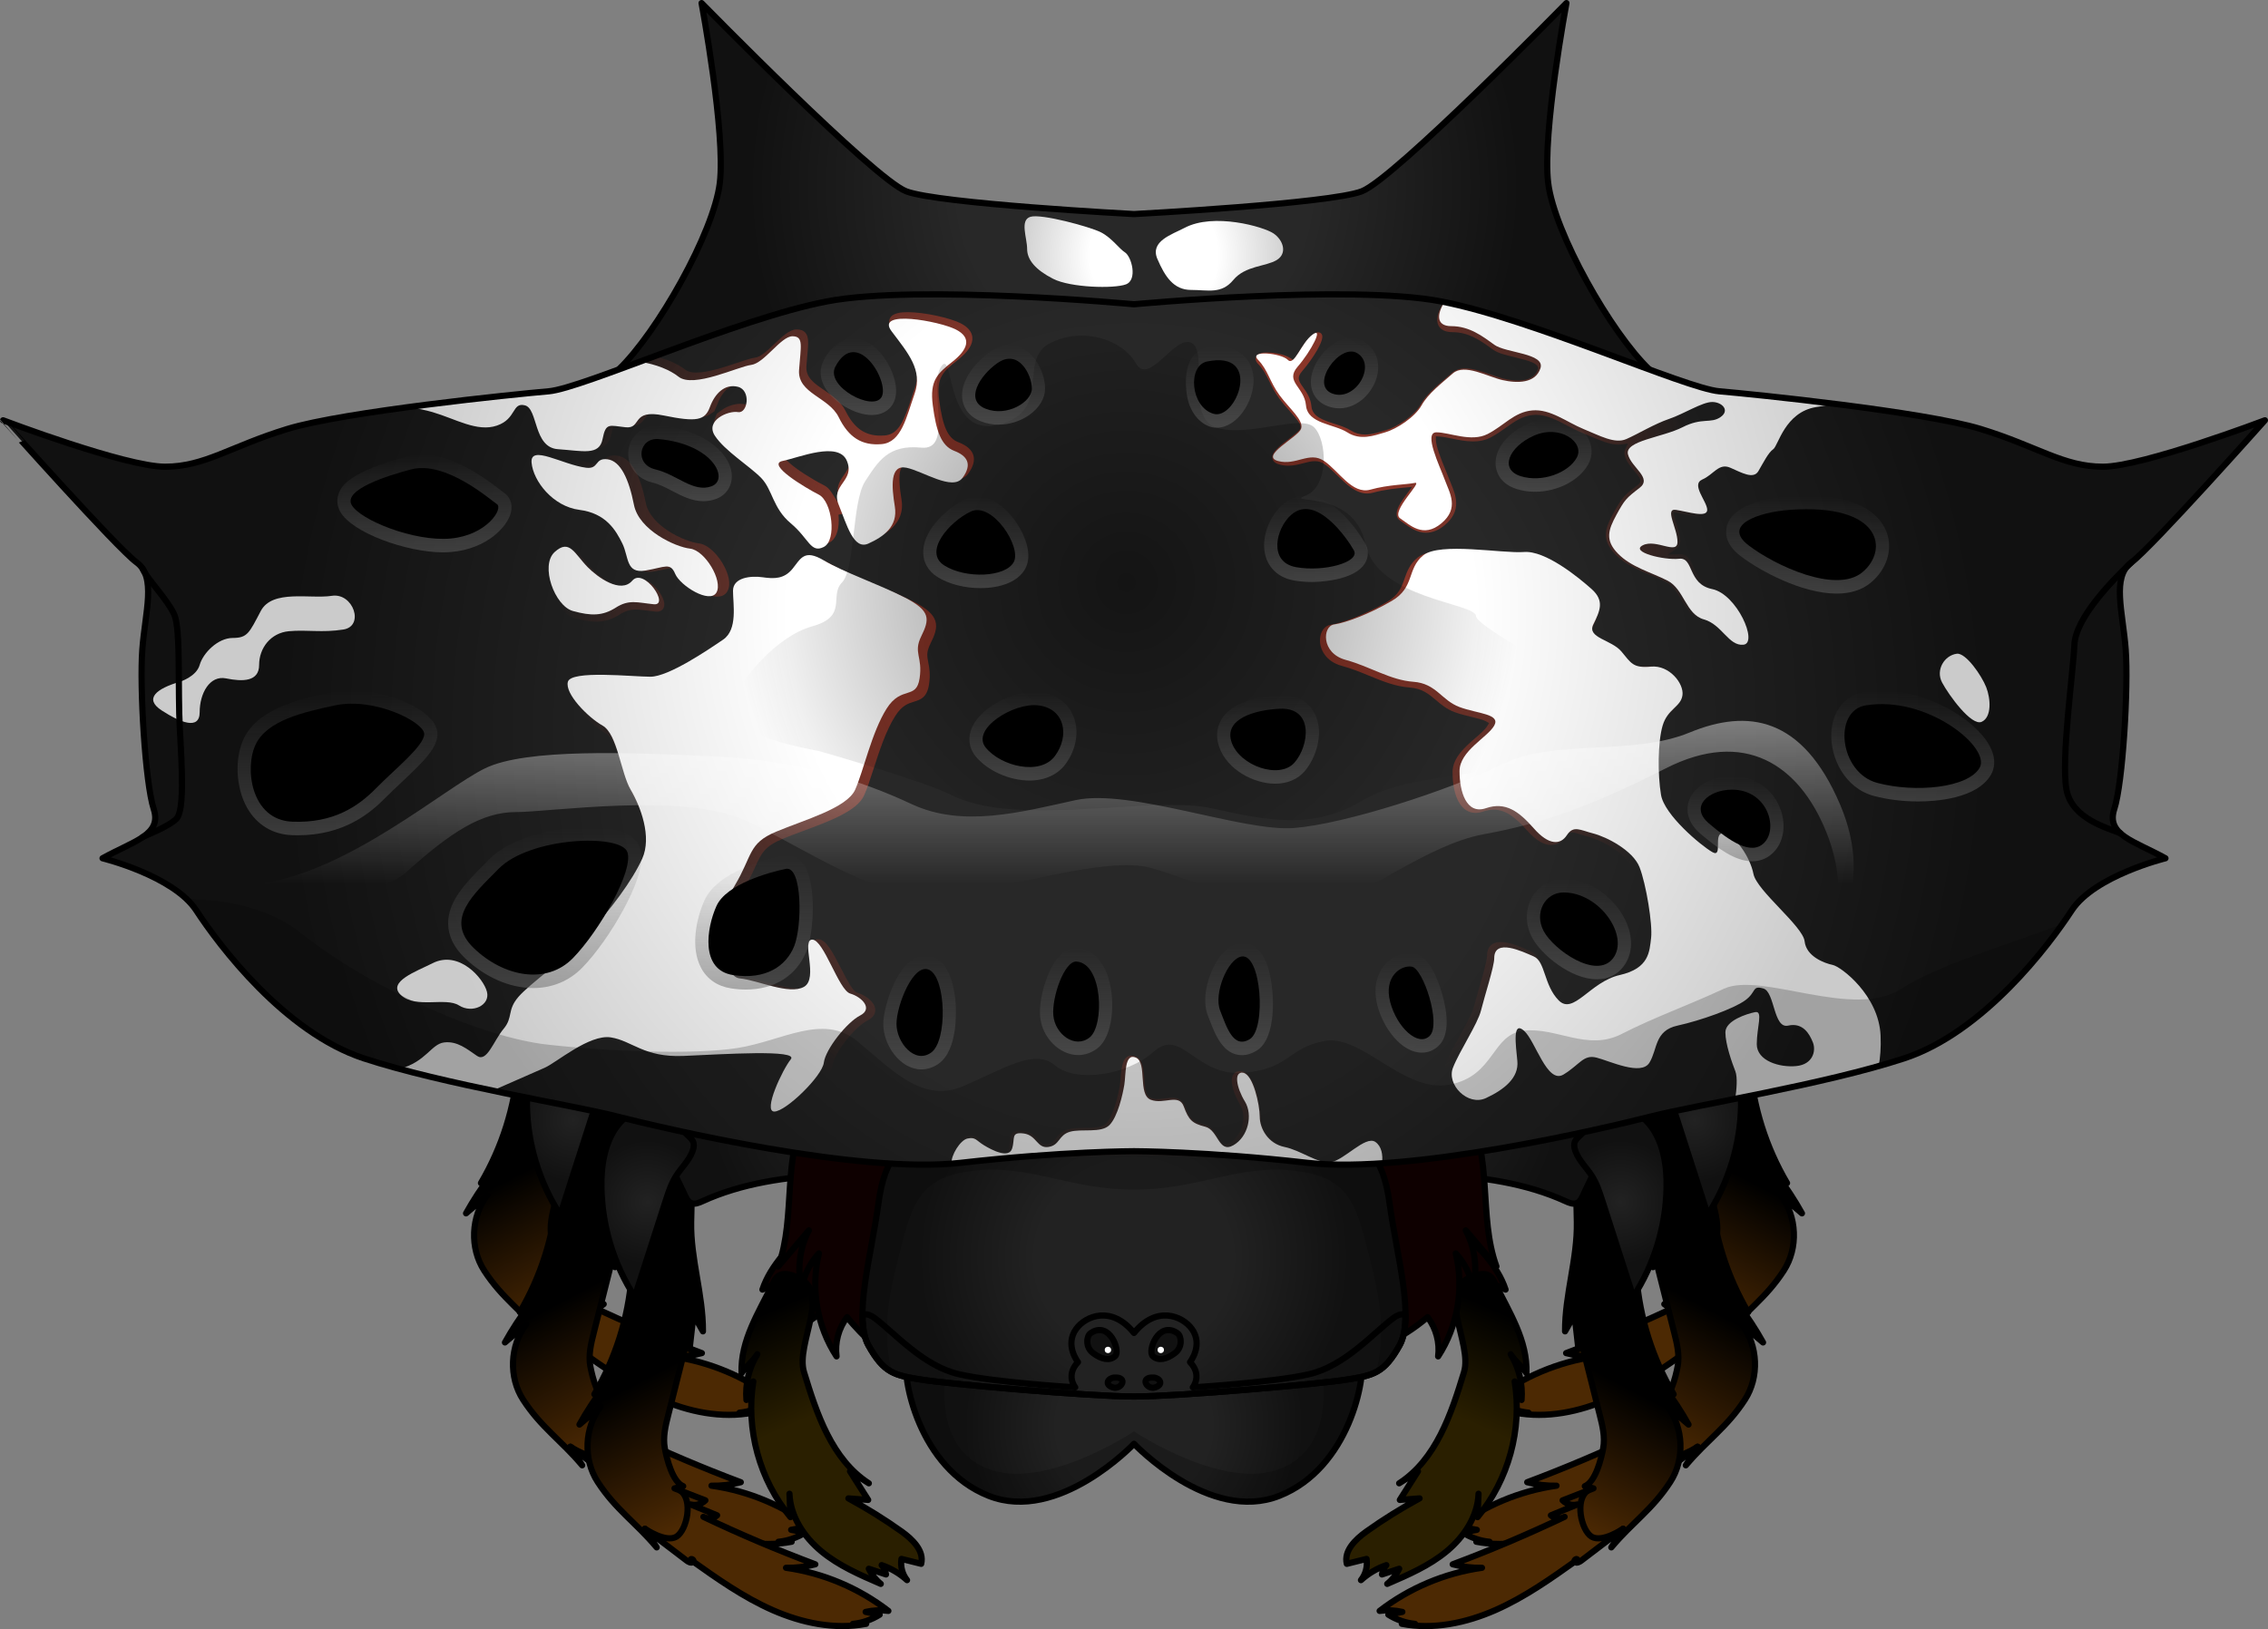 <?xml version="1.0" encoding="utf-8"?>
<!-- Generator: Adobe Illustrator 16.0.0, SVG Export Plug-In . SVG Version: 6.00 Build 0)  -->
<!DOCTYPE svg PUBLIC "-//W3C//DTD SVG 1.1//EN" "http://www.w3.org/Graphics/SVG/1.1/DTD/svg11.dtd">
<svg version="1.1" id="Layer_1" xmlns="http://www.w3.org/2000/svg" xmlns:xlink="http://www.w3.org/1999/xlink" x="0px" y="0px"
	 width="366.59px" height="263.384px" viewBox="0 0 366.59 263.384" enable-background="new 0 0 366.59 263.384"
	 xml:space="preserve">
<rect x="0" y="0" width="366.59" height="263.384" fill="#808080" stroke="none"/>
<g>
	<g>
		<g>
			<g>
				<g>
					
						<linearGradient id="SVGID_1_" gradientUnits="userSpaceOnUse" x1="-881.681" y1="755.651" x2="-856.714" y2="779.099" gradientTransform="matrix(0.944 0.33 -0.33 0.944 1171.16 -235.495)">
						<stop  offset="0" style="stop-color:#000000"/>
						<stop  offset="0.698" style="stop-color:#4C2903"/>
					</linearGradient>
					<path fill="url(#SVGID_1_)" stroke="#000000" stroke-linecap="round" stroke-linejoin="round" stroke-miterlimit="10" d="
						M95.289,181.096c-0.515-0.896-1.011-1.8-1.526-2.69c-0.213,1.857-0.416,3.72-0.633,5.581c-0.032-0.867-0.07-1.722-0.117-2.594
						c-1.107,4.382-2.209,8.774-3.316,13.154c-0.456,1.788-0.905,3.637-0.571,5.448c0.333,1.812,1.258,5.433,2.971,6.132
						c-0.473,0.119-0.937,0.242-1.402,0.349c1.666,0.649,3.331,1.3,4.986,1.942c-0.606,0.624-1.553,0.877-2.385,0.658
						c1.428,0.593,2.854,1.17,4.283,1.764c-0.586,0.526-1.523,0.638-2.219,0.24c5.921,2.817,11.961,5.378,18.09,7.677
						c-1.536,0.402-3.138,0.596-4.737,0.562c5.998,0.841,11.758,3.27,16.547,6.97c-1.225-0.174-2.467-0.116-3.671,0.163
						c0.754,0.148,1.51,0.295,2.264,0.445c-1.303,0.824-2.791,1.341-4.322,1.486c0.713,0.002,1.425,0.007,2.143-0.002
						c-5.08,0.979-10.396-0.139-15.128-2.225c-4.736-2.088-8.991-5.101-13.216-8.108c-0.05-0.393,0.675,0.075,0.383,0.322
						c-0.296,0.259-0.746,0.021-1.048-0.21c-2.256-1.72-4.498-3.43-6.754-5.146c0.636,1.002,1.271,2.006,1.902,3.009
						c-3.426-4.082-6.631-6.116-9.539-10.593c-2.373-3.646-2.15-8.782,0.494-12.219c-1.143,0.99-2.284,1.966-3.438,2.949
						c1.171-2.114,2.515-4.154,3.973-6.084c-0.515,0.394-1.05,0.796-1.564,1.19c3.403-5.776,5.48-12.327,6-18.999
						c0.475-5.974,0.158-11.734,2.159-17.498c0.997-2.859,2.594-8.639,5.516-4.199c2.428,3.721,2.053,8.652,1.968,12.826
						C93.274,169.403,95.325,175.136,95.289,181.096z"/>
					<path fill="none" stroke="#000000" stroke-linecap="round" stroke-linejoin="round" stroke-miterlimit="10" d="M85.909,213.015
						c0,0,3.366,2.312,5.083,1.279c1.717-1.032,2.771-6.061,0.607-7.465"/>
				</g>
				<radialGradient id="SVGID_2_" cx="119.425" cy="145.667" r="27.573" gradientUnits="userSpaceOnUse">
					<stop  offset="0" style="stop-color:#222222"/>
					<stop  offset="0.833" style="stop-color:#111111"/>
				</radialGradient>
				<path fill="url(#SVGID_2_)" stroke="#000000" stroke-linecap="round" stroke-linejoin="round" stroke-miterlimit="10" d="
					M126.994,131.866c-8.629-2.082-17.745-0.693-25.889,2.676c-2.495,1.033-16.11,9.778-17.764,11.528
					c4.728,3.323,6.573,7.869,9.071,13.085c0.218,0.458,0.457,0.961,0.932,1.182c0.59,0.28,1.271-0.016,1.859-0.281
					c12.412-5.704,29.737-4.666,43.299-3.072c2.07,0.237,4.21,0.506,6.177-0.145c1.478-0.488,2.735-1.464,3.944-2.439
					c2.425-1.935,4.833-4.062,6.104-6.9c1.27-2.823,1.08-6.544-1.242-8.598c-2.273-2.025-7.416-3.369-10.431-4.241
					C137.958,133.169,132.239,133.123,126.994,131.866z"/>
				<radialGradient id="SVGID_3_" cx="86.345" cy="160.2" r="12.043" gradientUnits="userSpaceOnUse">
					<stop  offset="0" style="stop-color:#222222"/>
					<stop  offset="0.833" style="stop-color:#111111"/>
				</radialGradient>
				<path fill="url(#SVGID_3_)" stroke="#000000" stroke-linecap="round" stroke-linejoin="round" stroke-miterlimit="10" d="
					M80.531,149.339c-1.331,2.562-1.691,5.521-1.647,8.41c0.077,6.267,1.976,12.499,5.384,17.761
					c1.66-5.172,3.331-10.331,4.991-15.504c0.44-1.376,0.903-2.775,1.67-4.005c0.835-1.333,2.056-2.439,2.633-3.907
					c0.867-2.224-0.758-2.202-1.671-3.815C88.795,142.825,83.026,144.528,80.531,149.339z"/>
			</g>
			<g>
				<g>
					
						<linearGradient id="SVGID_4_" gradientUnits="userSpaceOnUse" x1="-868.863" y1="773.285" x2="-843.895" y2="796.733" gradientTransform="matrix(0.944 0.33 -0.33 0.944 1171.16 -235.495)">
						<stop  offset="0" style="stop-color:#000000"/>
						<stop  offset="0.698" style="stop-color:#4C2903"/>
					</linearGradient>
					<path fill="url(#SVGID_4_)" stroke="#000000" stroke-linecap="round" stroke-linejoin="round" stroke-miterlimit="10" d="
						M101.578,201.969c-0.515-0.896-1.011-1.8-1.526-2.69c-0.213,1.857-0.416,3.72-0.633,5.581c-0.032-0.867-0.07-1.723-0.117-2.594
						c-1.107,4.382-2.209,8.774-3.316,13.154c-0.455,1.788-0.905,3.637-0.571,5.448c0.334,1.812,1.259,5.433,2.971,6.132
						c-0.473,0.119-0.937,0.242-1.402,0.349c1.666,0.649,3.331,1.3,4.986,1.942c-0.606,0.624-1.553,0.877-2.385,0.658
						c1.428,0.593,2.855,1.17,4.284,1.764c-0.587,0.526-1.524,0.638-2.22,0.24c5.921,2.817,11.961,5.378,18.09,7.677
						c-1.536,0.402-3.137,0.596-4.737,0.562c5.998,0.841,11.758,3.27,16.547,6.97c-1.225-0.174-2.467-0.116-3.671,0.163
						c0.755,0.148,1.51,0.295,2.265,0.445c-1.304,0.824-2.792,1.341-4.323,1.486c0.713,0.002,1.425,0.007,2.143-0.002
						c-5.08,0.979-10.396-0.139-15.128-2.225c-4.736-2.088-8.991-5.101-13.216-8.108c-0.05-0.393,0.676,0.075,0.383,0.322
						c-0.296,0.259-0.745,0.021-1.048-0.21c-2.256-1.72-4.498-3.43-6.754-5.146c0.636,1.002,1.271,2.006,1.902,3.009
						c-3.426-4.082-6.631-6.116-9.538-10.593c-2.374-3.646-2.151-8.782,0.493-12.219c-1.143,0.99-2.284,1.965-3.438,2.949
						c1.172-2.114,2.515-4.154,3.973-6.084c-0.515,0.394-1.05,0.796-1.564,1.19c3.403-5.776,5.48-12.327,6-18.999
						c0.475-5.975,0.158-11.734,2.159-17.498c0.997-2.859,2.594-8.639,5.516-4.199c2.428,3.721,2.053,8.652,1.969,12.826
						C99.563,190.276,101.614,196.009,101.578,201.969z"/>
					<path fill="none" stroke="#000000" stroke-linecap="round" stroke-linejoin="round" stroke-miterlimit="10" d="M92.198,233.888
						c0,0,3.366,2.312,5.083,1.279c1.718-1.032,2.771-6.061,0.607-7.465"/>
				</g>
				<radialGradient id="SVGID_5_" cx="125.714" cy="166.54" r="27.573" gradientUnits="userSpaceOnUse">
					<stop  offset="0" style="stop-color:#222222"/>
					<stop  offset="0.833" style="stop-color:#111111"/>
				</radialGradient>
				<path fill="url(#SVGID_5_)" stroke="#000000" stroke-linecap="round" stroke-linejoin="round" stroke-miterlimit="10" d="
					M133.283,152.739c-8.629-2.082-17.745-0.693-25.888,2.676c-2.496,1.033-16.111,9.778-17.765,11.528
					c4.728,3.323,6.573,7.869,9.071,13.085c0.219,0.458,0.457,0.961,0.932,1.181c0.59,0.281,1.271-0.015,1.86-0.28
					c12.411-5.704,29.736-4.667,43.298-3.072c2.07,0.237,4.21,0.506,6.177-0.145c1.478-0.488,2.735-1.464,3.944-2.439
					c2.425-1.936,4.834-4.062,6.104-6.9c1.27-2.823,1.08-6.544-1.242-8.598c-2.273-2.025-7.416-3.369-10.431-4.241
					C144.247,154.042,138.529,153.996,133.283,152.739z"/>
				<radialGradient id="SVGID_6_" cx="92.634" cy="181.073" r="12.043" gradientUnits="userSpaceOnUse">
					<stop  offset="0" style="stop-color:#222222"/>
					<stop  offset="0.833" style="stop-color:#111111"/>
				</radialGradient>
				<path fill="url(#SVGID_6_)" stroke="#000000" stroke-linecap="round" stroke-linejoin="round" stroke-miterlimit="10" d="
					M86.82,170.212c-1.331,2.562-1.691,5.521-1.646,8.41c0.078,6.267,1.975,12.499,5.384,17.761
					c1.659-5.172,3.33-10.331,4.99-15.504c0.44-1.376,0.903-2.775,1.671-4.005c0.835-1.333,2.055-2.439,2.632-3.907
					c0.867-2.224-0.758-2.202-1.67-3.816C95.085,163.698,89.315,165.401,86.82,170.212z"/>
			</g>
			<g>
				<g>
					
						<linearGradient id="SVGID_7_" gradientUnits="userSpaceOnUse" x1="-853.119" y1="781.845" x2="-828.152" y2="805.292" gradientTransform="matrix(0.944 0.33 -0.33 0.944 1171.16 -235.495)">
						<stop  offset="0" style="stop-color:#000000"/>
						<stop  offset="0.698" style="stop-color:#4C2903"/>
					</linearGradient>
					<path fill="url(#SVGID_7_)" stroke="#000000" stroke-linecap="round" stroke-linejoin="round" stroke-miterlimit="10" d="
						M113.621,215.239c-0.515-0.896-1.011-1.799-1.526-2.689c-0.214,1.857-0.416,3.721-0.633,5.581
						c-0.032-0.867-0.07-1.722-0.118-2.593c-1.107,4.38-2.208,8.773-3.315,13.152c-0.457,1.789-0.905,3.637-0.571,5.45
						c0.334,1.812,1.258,5.431,2.97,6.13c-0.473,0.119-0.936,0.243-1.401,0.351c1.665,0.647,3.33,1.298,4.986,1.941
						c-0.607,0.624-1.553,0.877-2.385,0.657c1.428,0.594,2.855,1.172,4.282,1.764c-0.585,0.526-1.523,0.637-2.218,0.241
						c5.92,2.817,11.96,5.378,18.09,7.677c-1.536,0.402-3.138,0.595-4.737,0.562c5.998,0.84,11.758,3.269,16.547,6.97
						c-1.226-0.174-2.468-0.116-3.672,0.164c0.755,0.147,1.51,0.293,2.266,0.444c-1.304,0.823-2.793,1.34-4.323,1.486
						c0.712,0.002,1.425,0.007,2.142-0.003c-5.079,0.98-10.396-0.139-15.128-2.223c-4.737-2.088-8.991-5.102-13.216-8.109
						c-0.049-0.393,0.676,0.074,0.384,0.322c-0.297,0.259-0.746,0.021-1.049-0.211c-2.256-1.719-4.498-3.43-6.754-5.146
						c0.636,1.004,1.271,2.008,1.903,3.01c-3.427-4.082-6.633-6.115-9.539-10.592c-2.373-3.646-2.15-8.783,0.494-12.219
						c-1.144,0.989-2.284,1.965-3.438,2.948c1.171-2.114,2.514-4.153,3.972-6.084c-0.516,0.395-1.049,0.796-1.564,1.192
						c3.404-5.777,5.48-12.327,6.001-19c0.475-5.975,0.157-11.734,2.159-17.498c0.997-2.86,2.594-8.639,5.516-4.2
						c2.427,3.722,2.053,8.652,1.969,12.827C111.605,203.548,113.656,209.28,113.621,215.239z"/>
					<path fill="none" stroke="#000000" stroke-linecap="round" stroke-linejoin="round" stroke-miterlimit="10" d="M104.24,247.157
						c0,0,3.367,2.313,5.084,1.281c1.718-1.032,2.771-6.062,0.606-7.465"/>
				</g>
				<radialGradient id="SVGID_8_" cx="137.756" cy="179.811" r="27.573" gradientUnits="userSpaceOnUse">
					<stop  offset="0" style="stop-color:#222222"/>
					<stop  offset="0.833" style="stop-color:#111111"/>
				</radialGradient>
				<path fill="url(#SVGID_8_)" stroke="#000000" stroke-linecap="round" stroke-linejoin="round" stroke-miterlimit="10" d="
					M145.326,166.011c-8.629-2.083-17.745-0.693-25.888,2.676c-2.496,1.033-16.112,9.778-17.766,11.529
					c4.727,3.322,6.574,7.869,9.071,13.083c0.22,0.458,0.457,0.963,0.932,1.182c0.591,0.282,1.271-0.015,1.861-0.28
					c12.411-5.704,29.735-4.667,43.298-3.072c2.069,0.237,4.21,0.505,6.177-0.146c1.477-0.489,2.734-1.464,3.943-2.438
					c2.425-1.936,4.833-4.062,6.104-6.9c1.271-2.823,1.08-6.545-1.242-8.598c-2.274-2.025-7.415-3.369-10.431-4.242
					C156.289,167.312,150.572,167.267,145.326,166.011z"/>
				<radialGradient id="SVGID_9_" cx="104.676" cy="194.345" r="12.043" gradientUnits="userSpaceOnUse">
					<stop  offset="0" style="stop-color:#222222"/>
					<stop  offset="0.833" style="stop-color:#111111"/>
				</radialGradient>
				<path fill="url(#SVGID_9_)" stroke="#000000" stroke-linecap="round" stroke-linejoin="round" stroke-miterlimit="10" d="
					M98.862,183.482c-1.332,2.562-1.691,5.521-1.646,8.411c0.078,6.266,1.976,12.499,5.384,17.761
					c1.66-5.171,3.33-10.332,4.99-15.503c0.44-1.377,0.904-2.776,1.671-4.007c0.834-1.332,2.055-2.438,2.632-3.907
					c0.868-2.223-0.758-2.202-1.671-3.814C107.127,176.969,101.357,178.673,98.862,183.482z"/>
			</g>
			<g>
				<path fill="#0E0000" stroke="#000000" stroke-linecap="round" stroke-linejoin="round" stroke-miterlimit="10" d="
					M126.404,203.055c-1.339,1.64-2.515,3.433-3.168,5.431c0.969-0.461,1.942-0.899,2.911-1.359
					c0.245-0.112,0.537-0.228,0.774-0.106c0.211,0.108,0.299,0.342,0.376,0.559c0.838,2.406,1.668,4.794,2.51,7.202
					c-0.387-1.082,8.403-5.453,9.303-6.234c2.205-1.916,3.758-4.87,3.17-7.874C140.61,191.946,129.469,199.309,126.404,203.055z"/>
				<linearGradient id="SVGID_10_" gradientUnits="userSpaceOnUse" x1="122.603" y1="212.779" x2="139.678" y2="251.543">
					<stop  offset="0" style="stop-color:#000000"/>
					<stop  offset="0.432" style="stop-color:#2A1F00"/>
				</linearGradient>
				<path fill="url(#SVGID_10_)" stroke="#000000" stroke-linecap="round" stroke-linejoin="round" stroke-miterlimit="10" d="
					M122.408,218.94c-1.355,2.196-1.971,4.82-1.757,7.39c0.365-0.993,0.751-1.996,1.115-2.991c-1.251,7.717,0.999,15.933,6,21.935
					c-0.055-1.258-0.106-2.53-0.16-3.786c0.132,3.65,2.34,6.98,5.162,9.317c2.825,2.336,6.233,3.804,9.597,5.259
					c-0.82-0.662-1.484-1.502-1.937-2.449c0.923,0.306,1.856,0.618,2.781,0.925c-0.085-0.546-0.328-1.075-0.702-1.511
					c1.516,0.526,2.917,1.354,4.105,2.43c-0.762-0.952-1.097-2.218-0.904-3.432c1.063,0.265,2.125,0.53,3.187,0.796
					c0.519-2.098-1.397-3.961-3.146-5.213c-2.756-1.966-5.638-3.759-8.617-5.369c1.067,0.078,2.129,0.171,3.198,0.249
					c-0.982-1.549-1.952-3.094-2.938-4.631c1.014,0.653,2.03,1.293,3.044,1.945c-5.951-3.842-8.422-11.186-10.477-17.968
					c-1.43-4.689,4.669-13.164-1.261-15.434c-0.947-0.364-2.077-0.698-2.899-0.124c-0.424,0.301-0.678,0.785-0.903,1.266
					c-2.234,4.599-5.235,9.152-5.036,14.455C120.56,220.91,121.75,220.014,122.408,218.94z"/>
			</g>
		</g>
		<g>
			<g>
				<g>
					
						<linearGradient id="SVGID_11_" gradientUnits="userSpaceOnUse" x1="1356.463" y1="-25.719" x2="1381.43" y2="-2.272" gradientTransform="matrix(-0.944 0.33 0.33 0.944 1566.001 -235.495)">
						<stop  offset="0" style="stop-color:#000000"/>
						<stop  offset="0.698" style="stop-color:#4C2903"/>
					</linearGradient>
					<path fill="url(#SVGID_11_)" stroke="#000000" stroke-linecap="round" stroke-linejoin="round" stroke-miterlimit="10" d="
						M271.301,181.096c0.515-0.896,1.011-1.8,1.526-2.69c0.215,1.857,0.416,3.72,0.633,5.581c0.032-0.867,0.07-1.722,0.117-2.594
						c1.107,4.382,2.209,8.774,3.316,13.154c0.456,1.788,0.905,3.637,0.571,5.448c-0.333,1.812-1.258,5.433-2.971,6.132
						c0.473,0.119,0.937,0.242,1.402,0.349c-1.666,0.649-3.331,1.3-4.986,1.942c0.606,0.624,1.553,0.877,2.385,0.658
						c-1.428,0.593-2.854,1.17-4.282,1.764c0.585,0.526,1.523,0.638,2.218,0.24c-5.921,2.817-11.961,5.378-18.09,7.677
						c1.536,0.402,3.138,0.596,4.737,0.562c-5.998,0.841-11.758,3.27-16.547,6.97c1.225-0.174,2.467-0.116,3.671,0.163
						c-0.754,0.148-1.51,0.295-2.264,0.445c1.303,0.824,2.791,1.341,4.322,1.486c-0.713,0.002-1.425,0.007-2.143-0.002
						c5.08,0.979,10.396-0.139,15.128-2.225c4.736-2.088,8.991-5.101,13.216-8.108c0.05-0.393-0.675,0.075-0.383,0.322
						c0.296,0.259,0.746,0.021,1.05-0.21c2.254-1.72,4.496-3.43,6.752-5.146c-0.636,1.002-1.271,2.006-1.902,3.009
						c3.426-4.082,6.631-6.116,9.539-10.593c2.373-3.646,2.15-8.782-0.494-12.219c1.143,0.99,2.284,1.966,3.438,2.949
						c-1.171-2.114-2.514-4.154-3.973-6.084c0.515,0.394,1.05,0.796,1.564,1.19c-3.403-5.776-5.48-12.327-6-18.999
						c-0.475-5.974-0.158-11.734-2.159-17.498c-0.997-2.859-2.594-8.639-5.516-4.199c-2.427,3.721-2.053,8.652-1.968,12.826
						C273.315,169.403,271.265,175.136,271.301,181.096z"/>
					<path fill="none" stroke="#000000" stroke-linecap="round" stroke-linejoin="round" stroke-miterlimit="10" d="
						M280.681,213.015c0,0-3.366,2.312-5.083,1.279c-1.717-1.032-2.771-6.061-0.607-7.465"/>
				</g>
				
					<radialGradient id="SVGID_12_" cx="2489.995" cy="145.667" r="27.572" gradientTransform="matrix(-1 0 0 1 2737.16 0)" gradientUnits="userSpaceOnUse">
					<stop  offset="0" style="stop-color:#222222"/>
					<stop  offset="0.833" style="stop-color:#111111"/>
				</radialGradient>
				<path fill="url(#SVGID_12_)" stroke="#000000" stroke-linecap="round" stroke-linejoin="round" stroke-miterlimit="10" d="
					M239.596,131.866c8.629-2.082,17.745-0.693,25.889,2.676c2.495,1.033,16.11,9.778,17.764,11.528
					c-4.728,3.323-6.573,7.869-9.07,13.085c-0.219,0.458-0.458,0.961-0.933,1.182c-0.59,0.28-1.271-0.016-1.859-0.281
					c-12.412-5.704-29.737-4.666-43.299-3.072c-2.07,0.237-4.21,0.506-6.177-0.145c-1.478-0.488-2.735-1.464-3.944-2.439
					c-2.425-1.935-4.833-4.062-6.104-6.9c-1.27-2.823-1.079-6.544,1.242-8.598c2.273-2.025,7.416-3.369,10.431-4.241
					C228.632,133.169,234.351,133.123,239.596,131.866z"/>
				
					<radialGradient id="SVGID_13_" cx="2456.914" cy="160.2" r="12.043" gradientTransform="matrix(-1 0 0 1 2737.16 0)" gradientUnits="userSpaceOnUse">
					<stop  offset="0" style="stop-color:#222222"/>
					<stop  offset="0.833" style="stop-color:#111111"/>
				</radialGradient>
				<path fill="url(#SVGID_13_)" stroke="#000000" stroke-linecap="round" stroke-linejoin="round" stroke-miterlimit="10" d="
					M286.059,149.339c1.333,2.562,1.692,5.521,1.647,8.41c-0.077,6.267-1.976,12.499-5.384,17.761
					c-1.66-5.172-3.331-10.331-4.991-15.504c-0.439-1.376-0.903-2.775-1.67-4.005c-0.835-1.333-2.056-2.439-2.632-3.907
					c-0.868-2.224,0.757-2.202,1.67-3.815C277.795,142.825,283.563,144.528,286.059,149.339z"/>
			</g>
			<g>
				<g>
					
						<linearGradient id="SVGID_14_" gradientUnits="userSpaceOnUse" x1="1369.281" y1="-8.086" x2="1394.249" y2="15.361" gradientTransform="matrix(-0.944 0.33 0.33 0.944 1566.001 -235.495)">
						<stop  offset="0" style="stop-color:#000000"/>
						<stop  offset="0.698" style="stop-color:#4C2903"/>
					</linearGradient>
					<path fill="url(#SVGID_14_)" stroke="#000000" stroke-linecap="round" stroke-linejoin="round" stroke-miterlimit="10" d="
						M265.012,201.969c0.515-0.896,1.011-1.8,1.526-2.69c0.213,1.857,0.416,3.72,0.633,5.581c0.032-0.867,0.07-1.723,0.117-2.594
						c1.107,4.382,2.209,8.774,3.316,13.154c0.455,1.788,0.905,3.637,0.571,5.448c-0.334,1.812-1.259,5.433-2.971,6.132
						c0.473,0.119,0.937,0.242,1.402,0.349c-1.666,0.649-3.331,1.3-4.986,1.942c0.606,0.624,1.553,0.877,2.385,0.658
						c-1.428,0.593-2.855,1.17-4.284,1.764c0.587,0.526,1.524,0.638,2.22,0.24c-5.921,2.817-11.961,5.378-18.09,7.677
						c1.536,0.402,3.137,0.596,4.737,0.562c-5.998,0.841-11.758,3.27-16.547,6.97c1.225-0.174,2.467-0.116,3.671,0.163
						c-0.754,0.148-1.51,0.295-2.265,0.445c1.304,0.824,2.792,1.341,4.323,1.486c-0.713,0.002-1.425,0.007-2.143-0.002
						c5.08,0.979,10.396-0.139,15.128-2.225c4.736-2.088,8.991-5.101,13.216-8.108c0.05-0.393-0.675,0.075-0.383,0.322
						c0.296,0.259,0.745,0.021,1.048-0.21c2.256-1.72,4.498-3.43,6.754-5.146c-0.636,1.002-1.271,2.006-1.902,3.009
						c3.426-4.082,6.631-6.116,9.538-10.593c2.374-3.646,2.151-8.782-0.493-12.219c1.143,0.99,2.284,1.965,3.438,2.949
						c-1.172-2.114-2.515-4.154-3.973-6.084c0.515,0.394,1.05,0.796,1.564,1.19c-3.404-5.776-5.48-12.327-6-18.999
						c-0.475-5.975-0.158-11.734-2.159-17.498c-0.997-2.859-2.594-8.639-5.516-4.199c-2.428,3.721-2.053,8.652-1.969,12.826
						C267.026,190.276,264.976,196.009,265.012,201.969z"/>
					<path fill="none" stroke="#000000" stroke-linecap="round" stroke-linejoin="round" stroke-miterlimit="10" d="
						M274.392,233.888c0,0-3.366,2.312-5.083,1.279c-1.718-1.032-2.771-6.061-0.607-7.465"/>
				</g>
				
					<radialGradient id="SVGID_15_" cx="2496.284" cy="166.54" r="27.573" gradientTransform="matrix(-1 0 0 1 2737.16 0)" gradientUnits="userSpaceOnUse">
					<stop  offset="0" style="stop-color:#222222"/>
					<stop  offset="0.833" style="stop-color:#111111"/>
				</radialGradient>
				<path fill="url(#SVGID_15_)" stroke="#000000" stroke-linecap="round" stroke-linejoin="round" stroke-miterlimit="10" d="
					M233.307,152.739c8.629-2.082,17.745-0.693,25.888,2.676c2.496,1.033,16.111,9.778,17.765,11.528
					c-4.728,3.323-6.573,7.869-9.071,13.085c-0.219,0.458-0.457,0.961-0.932,1.181c-0.59,0.281-1.271-0.015-1.86-0.28
					c-12.411-5.704-29.736-4.667-43.298-3.072c-2.07,0.237-4.21,0.506-6.177-0.145c-1.478-0.488-2.735-1.464-3.944-2.439
					c-2.425-1.936-4.834-4.062-6.104-6.9c-1.27-2.823-1.08-6.544,1.242-8.598c2.273-2.025,7.416-3.369,10.431-4.241
					C222.343,154.042,228.061,153.996,233.307,152.739z"/>
				
					<radialGradient id="SVGID_16_" cx="2463.204" cy="181.073" r="12.043" gradientTransform="matrix(-1 0 0 1 2737.16 0)" gradientUnits="userSpaceOnUse">
					<stop  offset="0" style="stop-color:#222222"/>
					<stop  offset="0.833" style="stop-color:#111111"/>
				</radialGradient>
				<path fill="url(#SVGID_16_)" stroke="#000000" stroke-linecap="round" stroke-linejoin="round" stroke-miterlimit="10" d="
					M279.77,170.212c1.331,2.562,1.691,5.521,1.646,8.41c-0.078,6.267-1.975,12.499-5.383,17.761
					c-1.66-5.172-3.331-10.331-4.991-15.504c-0.44-1.376-0.903-2.775-1.671-4.005c-0.835-1.333-2.055-2.439-2.632-3.907
					c-0.867-2.224,0.758-2.202,1.67-3.816C271.506,163.698,277.274,165.401,279.77,170.212z"/>
			</g>
			<g>
				<g>
					
						<linearGradient id="SVGID_17_" gradientUnits="userSpaceOnUse" x1="1385.024" y1="0.475" x2="1409.992" y2="23.922" gradientTransform="matrix(-0.944 0.33 0.33 0.944 1566.001 -235.495)">
						<stop  offset="0" style="stop-color:#000000"/>
						<stop  offset="0.698" style="stop-color:#4C2903"/>
					</linearGradient>
					<path fill="url(#SVGID_17_)" stroke="#000000" stroke-linecap="round" stroke-linejoin="round" stroke-miterlimit="10" d="
						M252.969,215.239c0.516-0.896,1.011-1.799,1.526-2.689c0.214,1.857,0.417,3.721,0.633,5.581
						c0.033-0.867,0.07-1.722,0.118-2.593c1.107,4.38,2.208,8.773,3.315,13.152c0.457,1.789,0.906,3.637,0.571,5.45
						c-0.334,1.812-1.259,5.431-2.97,6.13c0.473,0.119,0.936,0.243,1.401,0.351c-1.665,0.647-3.33,1.298-4.986,1.941
						c0.607,0.624,1.553,0.877,2.385,0.657c-1.428,0.594-2.855,1.172-4.282,1.764c0.585,0.526,1.523,0.637,2.218,0.241
						c-5.92,2.817-11.96,5.378-18.09,7.677c1.536,0.402,3.138,0.595,4.737,0.562c-5.998,0.84-11.758,3.269-16.546,6.97
						c1.225-0.174,2.467-0.116,3.671,0.164c-0.755,0.147-1.51,0.293-2.266,0.444c1.304,0.823,2.793,1.34,4.323,1.486
						c-0.712,0.002-1.425,0.007-2.142-0.003c5.079,0.98,10.396-0.139,15.128-2.223c4.737-2.088,8.991-5.102,13.216-8.109
						c0.05-0.393-0.676,0.074-0.384,0.322c0.297,0.259,0.745,0.021,1.049-0.211c2.256-1.719,4.498-3.43,6.754-5.146
						c-0.636,1.004-1.271,2.008-1.903,3.01c3.427-4.082,6.633-6.115,9.539-10.592c2.373-3.646,2.15-8.783-0.494-12.219
						c1.144,0.989,2.284,1.965,3.439,2.948c-1.172-2.114-2.515-4.153-3.973-6.084c0.516,0.395,1.049,0.796,1.564,1.192
						c-3.404-5.777-5.48-12.327-6.001-19c-0.475-5.975-0.157-11.734-2.159-17.498c-0.997-2.86-2.594-8.639-5.516-4.2
						c-2.427,3.722-2.053,8.652-1.969,12.827C254.984,203.548,252.934,209.28,252.969,215.239z"/>
					<path fill="none" stroke="#000000" stroke-linecap="round" stroke-linejoin="round" stroke-miterlimit="10" d="M262.35,247.157
						c0,0-3.367,2.313-5.084,1.281c-1.716-1.032-2.771-6.062-0.606-7.465"/>
				</g>
				
					<radialGradient id="SVGID_18_" cx="2508.326" cy="179.811" r="27.573" gradientTransform="matrix(-1 0 0 1 2737.16 0)" gradientUnits="userSpaceOnUse">
					<stop  offset="0" style="stop-color:#222222"/>
					<stop  offset="0.833" style="stop-color:#111111"/>
				</radialGradient>
				<path fill="url(#SVGID_18_)" stroke="#000000" stroke-linecap="round" stroke-linejoin="round" stroke-miterlimit="10" d="
					M221.264,166.011c8.629-2.083,17.745-0.693,25.888,2.676c2.496,1.033,16.112,9.778,17.766,11.529
					c-4.727,3.322-6.574,7.869-9.071,13.083c-0.22,0.458-0.457,0.963-0.932,1.182c-0.591,0.282-1.271-0.015-1.861-0.28
					c-12.411-5.704-29.735-4.667-43.298-3.072c-2.069,0.237-4.21,0.505-6.177-0.146c-1.477-0.489-2.734-1.464-3.943-2.438
					c-2.425-1.936-4.833-4.062-6.104-6.9c-1.271-2.823-1.08-6.545,1.242-8.598c2.274-2.025,7.415-3.369,10.431-4.242
					C210.301,167.312,216.019,167.267,221.264,166.011z"/>
				
					<radialGradient id="SVGID_19_" cx="2475.246" cy="194.345" r="12.043" gradientTransform="matrix(-1 0 0 1 2737.16 0)" gradientUnits="userSpaceOnUse">
					<stop  offset="0" style="stop-color:#222222"/>
					<stop  offset="0.833" style="stop-color:#111111"/>
				</radialGradient>
				<path fill="url(#SVGID_19_)" stroke="#000000" stroke-linecap="round" stroke-linejoin="round" stroke-miterlimit="10" d="
					M267.728,183.482c1.331,2.562,1.691,5.521,1.646,8.411c-0.078,6.266-1.976,12.499-5.384,17.761
					c-1.66-5.171-3.33-10.332-4.99-15.503c-0.44-1.377-0.904-2.776-1.671-4.007c-0.834-1.332-2.055-2.438-2.632-3.907
					c-0.868-2.223,0.758-2.202,1.671-3.814C259.463,176.969,265.232,178.673,267.728,183.482z"/>
			</g>
			<g>
				<path fill="#0E0000" stroke="#000000" stroke-linecap="round" stroke-linejoin="round" stroke-miterlimit="10" d="
					M240.186,203.055c1.339,1.64,2.515,3.433,3.168,5.431c-0.969-0.461-1.942-0.899-2.911-1.359
					c-0.245-0.112-0.537-0.228-0.774-0.106c-0.211,0.108-0.299,0.342-0.376,0.559c-0.838,2.406-1.668,4.794-2.51,7.202
					c0.387-1.082-8.403-5.453-9.303-6.234c-2.205-1.916-3.758-4.87-3.17-7.874C225.979,191.946,237.121,199.309,240.186,203.055z"/>
				
					<linearGradient id="SVGID_20_" gradientUnits="userSpaceOnUse" x1="2493.175" y1="212.78" x2="2510.249" y2="251.543" gradientTransform="matrix(-1 0 0 1 2737.16 0)">
					<stop  offset="0" style="stop-color:#000000"/>
					<stop  offset="0.432" style="stop-color:#2A1F00"/>
				</linearGradient>
				<path fill="url(#SVGID_20_)" stroke="#000000" stroke-linecap="round" stroke-linejoin="round" stroke-miterlimit="10" d="
					M244.182,218.94c1.355,2.196,1.971,4.82,1.757,7.39c-0.365-0.993-0.75-1.996-1.115-2.991c1.252,7.717-0.999,15.933-6,21.935
					c0.055-1.258,0.106-2.53,0.161-3.786c-0.133,3.65-2.341,6.98-5.163,9.317c-2.825,2.336-6.233,3.804-9.597,5.259
					c0.82-0.662,1.484-1.502,1.937-2.449c-0.923,0.306-1.856,0.618-2.781,0.925c0.085-0.546,0.328-1.075,0.702-1.511
					c-1.516,0.526-2.917,1.354-4.105,2.43c0.762-0.952,1.097-2.218,0.904-3.432c-1.063,0.265-2.125,0.53-3.188,0.796
					c-0.518-2.098,1.398-3.961,3.147-5.213c2.756-1.966,5.638-3.759,8.617-5.369c-1.067,0.078-2.129,0.171-3.198,0.249
					c0.982-1.549,1.952-3.094,2.938-4.631c-1.014,0.653-2.029,1.293-3.044,1.945c5.951-3.842,8.422-11.186,10.477-17.968
					c1.43-4.689-4.669-13.164,1.261-15.434c0.947-0.364,2.077-0.698,2.899-0.124c0.424,0.301,0.678,0.785,0.903,1.266
					c2.234,4.599,5.235,9.152,5.036,14.455C246.03,220.91,244.841,220.014,244.182,218.94z"/>
			</g>
		</g>
	</g>
	<path fill="#0E0000" stroke="#000000" stroke-linecap="round" stroke-linejoin="round" stroke-miterlimit="10" d="M230.751,212.942
		c1.367,1.794,1.99,4.114,1.701,6.343c3.178-4.877,4.226-11.025,2.842-16.652c1.459,1.557,2.448,3.562,2.782,5.656
		c0.774-3.126,0.35-6.523-1.156-9.38c1.657,1.945,3.299,3.89,4.956,5.834c-2.965-8.154-0.472-17.819-4.848-25.329
		c1.276,1.78,2.537,3.547,3.814,5.327c-0.244-3.95-1.581-7.841-3.831-11.131c1.14,1.645,4.439,3.231,6.004,4.771
		c-1.064-4.009-2.965-7.78-4.027-11.834c-0.837-3.156-1.932-5.654-4.18-8.124c-7.356-8.062-18.435-9.89-28.923-10.293
		c-5.247-0.485-44.104,0-44.104,0c-10.488,0.403-21.566,2.23-28.924,10.293c-2.248,2.47-3.343,4.968-4.18,8.124
		c-1.062,4.054-2.963,7.825-4.027,11.834c1.565-1.54,4.864-3.127,6.005-4.771c-2.251,3.29-3.587,7.181-3.832,11.131
		c1.277-1.78,2.538-3.547,3.814-5.327c-4.376,7.51-1.883,17.175-4.847,25.329c1.656-1.944,3.298-3.889,4.955-5.834
		c-1.506,2.856-1.931,6.254-1.155,9.38c0.334-2.095,1.322-4.1,2.781-5.656c-1.382,5.627-0.335,11.775,2.842,16.652
		c-0.289-2.229,0.334-4.549,1.701-6.343c0,0,5.771,7.367,11.118,8.216s21.214-6.96,27.079-7.979
		c5.864-1.019,30.012,0.17,34.84,2.887C214.781,218.782,221.541,220.686,230.751,212.942z"/>
	<g>
		<radialGradient id="SVGID_21_" cx="183.295" cy="230.466" r="27.495" gradientUnits="userSpaceOnUse">
			<stop  offset="0.454" style="stop-color:#222222"/>
			<stop  offset="1" style="stop-color:#111111"/>
		</radialGradient>
		<path fill="url(#SVGID_21_)" d="M220.054,219.279l-20.66-1.12l-16.099,4.278l-16.099-4.278l-20.66,1.12
			c-0.791,3.459,1.963,18.067,13.262,22.548c11.297,4.481,23.497-8.412,23.497-8.412s12.2,12.894,23.498,8.412
			C218.091,237.347,220.845,222.738,220.054,219.279z"/>
		<path opacity="0.2" d="M220.054,219.279l-20.66-1.12l-0.506,0.134l14.349,0.779c0.646,2.816,2.926,14.714-6.276,18.365
			c-9.201,3.649-23.665-6.029-23.665-6.029s-14.464,9.679-23.665,6.029c-9.202-3.651-6.922-15.549-6.276-18.365l14.349-0.779
			l-0.506-0.134l-20.66,1.12c-0.791,3.459,1.963,18.067,13.262,22.548c11.297,4.481,23.497-8.412,23.497-8.412
			s12.2,12.894,23.498,8.412C218.091,237.347,220.845,222.738,220.054,219.279z"/>
		<path fill="none" stroke="#000000" stroke-linecap="round" stroke-linejoin="round" stroke-miterlimit="10" d="M220.054,219.279
			l-20.66-1.12l-16.099,4.278l-16.099-4.278l-20.66,1.12c-0.791,3.459,1.963,18.067,13.262,22.548
			c11.297,4.481,23.497-8.412,23.497-8.412s12.2,12.894,23.498,8.412C218.091,237.347,220.845,222.738,220.054,219.279z"/>
		<radialGradient id="SVGID_22_" cx="183.295" cy="203.402" r="34.834" gradientUnits="userSpaceOnUse">
			<stop  offset="0.454" style="stop-color:#222222"/>
			<stop  offset="1" style="stop-color:#111111"/>
		</radialGradient>
		<path fill="url(#SVGID_22_)" d="M224.602,194.521c-1.077-8.083-4.13-8.8-4.13-8.8c-6.465-5.21-37.177-4.671-37.177-4.671
			s-30.712-0.539-37.177,4.671c0,0-3.053,0.717-4.13,8.8c-1.078,8.083-4.132,18.498-1.616,22.988c2.514,4.49,4.13,4.85,8.799,5.568
			c4.669,0.716,26.94,2.693,34.124,2.693s29.455-1.978,34.124-2.693c4.669-0.719,6.285-1.078,8.799-5.568
			C228.733,213.019,225.68,202.604,224.602,194.521z"/>
		<radialGradient id="SVGID_23_" cx="183.294" cy="219.126" r="31.383" gradientUnits="userSpaceOnUse">
			<stop  offset="0.454" style="stop-color:#222222"/>
			<stop  offset="1" style="stop-color:#111111"/>
		</radialGradient>
		<path fill="url(#SVGID_23_)" d="M225.183,213.114c-3.194,2.396-7.81,7.72-13.577,9.052c-5.769,1.329-18.812,2.128-18.812,2.128
			s1.597-1.952-0.443-4.082c0,0,2.206-2.787,0.266-5.411c-1.508-2.042-5.672-3.829-9.321,0.696
			c-3.649-4.525-7.813-2.738-9.321-0.696c-1.94,2.624,0.266,5.411,0.266,5.411c-2.04,2.13-0.443,4.082-0.443,4.082
			s-13.043-0.799-18.812-2.128c-5.768-1.332-10.382-6.656-13.577-9.052c-0.862-0.646-1.511-0.745-1.995-0.527
			c0.004,1.975,0.265,3.68,0.96,4.922c2.514,4.49,4.13,4.85,8.799,5.568c4.669,0.716,26.94,2.693,34.124,2.693
			s29.455-1.978,34.124-2.693c4.669-0.719,6.285-1.078,8.799-5.568c0.696-1.242,0.956-2.947,0.959-4.922
			C226.694,212.369,226.045,212.468,225.183,213.114z"/>
		<path opacity="0.2" d="M226.218,217.509c2.516-4.49-0.538-14.905-1.616-22.988c-1.077-8.083-4.13-8.8-4.13-8.8
			c-6.465-5.21-37.177-4.671-37.177-4.671s-30.712-0.539-37.177,4.671c0,0-3.053,0.717-4.13,8.8
			c-1.078,8.083-4.132,18.498-1.616,22.988c1.326,2.37,2.407,3.586,3.816,4.314c-0.012-0.034-2.113-6.135,0.468-16.236
			c2.586-10.132,3.017-15.091,12.395-16.275c9.376-1.186,15.628,3.018,26.244,3.018s16.868-4.203,26.244-3.018
			c9.378,1.185,9.809,6.144,12.396,16.275c2.58,10.102,0.479,16.202,0.467,16.236C223.811,221.095,224.892,219.879,226.218,217.509z
			"/>
		<path fill="#111111" stroke="#000000" stroke-linecap="round" stroke-linejoin="round" stroke-miterlimit="10" d="
			M176.256,215.551c-0.63,0.442-0.878,2.24,0.437,3.214s2.63,1.314,3.555,0.486C181.174,218.425,179.3,213.404,176.256,215.551z"/>
		<path fill="#111111" stroke="#000000" stroke-linecap="round" stroke-linejoin="round" stroke-miterlimit="10" d="
			M180.102,222.709c-0.983,0.062-1.655,1.124-0.243,1.585C181.271,224.756,182.438,222.563,180.102,222.709z"/>
		<path fill="none" stroke="#000000" stroke-linecap="round" stroke-linejoin="round" stroke-miterlimit="10" d="M225.183,213.114
			c-3.194,2.396-7.81,7.72-13.577,9.052c-5.769,1.329-18.812,2.128-18.812,2.128s1.597-1.952-0.443-4.082
			c0,0,2.206-2.787,0.266-5.411c-1.508-2.042-5.672-3.829-9.321,0.696c-3.649-4.525-7.813-2.738-9.321-0.696
			c-1.94,2.624,0.266,5.411,0.266,5.411c-2.04,2.13-0.443,4.082-0.443,4.082s-13.043-0.799-18.812-2.128
			c-5.768-1.332-10.382-6.656-13.577-9.052c-0.862-0.646-1.511-0.745-1.995-0.527c0.004,1.975,0.265,3.68,0.96,4.922
			c2.514,4.49,4.13,4.85,8.799,5.568c4.669,0.716,26.94,2.693,34.124,2.693s29.455-1.978,34.124-2.693
			c4.669-0.719,6.285-1.078,8.799-5.568c0.696-1.242,0.956-2.947,0.959-4.922C226.694,212.369,226.045,212.468,225.183,213.114z"/>
		<path fill="#111111" stroke="#000000" stroke-linecap="round" stroke-linejoin="round" stroke-miterlimit="10" d="
			M190.334,215.551c0.63,0.442,0.878,2.24-0.437,3.214s-2.63,1.314-3.555,0.486C185.416,218.425,187.292,213.404,190.334,215.551z"
			/>
		<path fill="#111111" stroke="#000000" stroke-linecap="round" stroke-linejoin="round" stroke-miterlimit="10" d="
			M186.488,222.709c0.983,0.062,1.655,1.124,0.243,1.585C185.319,224.756,184.151,222.563,186.488,222.709z"/>
		<path fill="none" stroke="#000000" stroke-linecap="round" stroke-linejoin="round" stroke-miterlimit="10" d="M224.602,194.521
			c-1.077-8.083-4.13-8.8-4.13-8.8c-6.465-5.21-37.177-4.671-37.177-4.671s-30.712-0.539-37.177,4.671c0,0-3.053,0.717-4.13,8.8
			c-1.078,8.083-4.132,18.498-1.616,22.988c2.514,4.49,4.13,4.85,8.799,5.568c4.669,0.716,26.94,2.693,34.124,2.693
			s29.455-1.978,34.124-2.693c4.669-0.719,6.285-1.078,8.799-5.568C228.733,213.019,225.68,202.604,224.602,194.521z"/>
		<circle fill="#FFFFFF" cx="179.083" cy="218.241" r="0.516"/>
		<circle fill="#FFFFFF" cx="187.621" cy="218.241" r="0.516"/>
	</g>
	<g>
		<g>
			
				<radialGradient id="SVGID_24_" cx="163.289" cy="30.121" r="63.682" gradientTransform="matrix(0.98 0 0 1 23.354 0)" gradientUnits="userSpaceOnUse">
				<stop  offset="0.454" style="stop-color:#282828"/>
				<stop  offset="1" style="stop-color:#111111"/>
			</radialGradient>
			<path fill="url(#SVGID_24_)" d="M250.243,29.592c-0.982-8.026,2.948-29.092,2.948-29.092s-27.838,28.423-33.079,30.429
				c-5.239,2.006-36.817,3.679-36.817,3.679s-31.578-1.673-36.817-3.679C141.236,28.923,113.398,0.5,113.398,0.5
				s3.933,21.065,2.948,29.092c-0.983,8.024-10.113,24.188-16.357,30.15l83.306-10.549l83.306,10.549
				C260.356,53.779,251.227,37.616,250.243,29.592z"/>
			
				<radialGradient id="SVGID_25_" cx="166.508" cy="41.312" r="23.263" gradientTransform="matrix(0.98 0 0 1 23.354 0)" gradientUnits="userSpaceOnUse">
				<stop  offset="0.454" style="stop-color:#FFFFFF"/>
				<stop  offset="1" style="stop-color:#CBCBCB"/>
			</radialGradient>
			<path fill="url(#SVGID_25_)" d="M181.809,40.782c1.097,0.67,2.106,4.477,0.175,5.193c-1.929,0.717-8.947,0.537-11.753-0.896
				c-2.809-1.432-4.211-3.043-4.211-4.834c0-1.792-1.226-4.657,0.528-5.194c1.751-0.538,9.646,1.611,11.402,2.507
				C179.704,38.453,180.932,40.245,181.809,40.782z"/>
			
				<radialGradient id="SVGID_26_" cx="166.506" cy="41.31" r="23.264" gradientTransform="matrix(0.98 0 0 1 23.354 0)" gradientUnits="userSpaceOnUse">
				<stop  offset="0.454" style="stop-color:#FFFFFF"/>
				<stop  offset="1" style="stop-color:#CBCBCB"/>
			</radialGradient>
			<path fill="url(#SVGID_26_)" d="M191.46,36.841c-2.032,1.074-5.616,2.148-4.389,5.015c1.229,2.866,2.633,5.016,5.439,5.016
				c2.808,0,4.91,0.718,6.842-1.612c1.929-2.328,5.262-2.148,7.016-3.223c1.758-1.076,1.055-3.225-0.523-4.3
				C204.266,36.661,196.195,34.335,191.46,36.841z"/>
			<path fill="none" stroke="#000000" stroke-linecap="round" stroke-linejoin="round" stroke-miterlimit="10" d="M250.243,29.592
				c-0.982-8.026,2.948-29.092,2.948-29.092s-27.838,28.423-33.079,30.429c-5.239,2.006-36.817,3.679-36.817,3.679
				s-31.578-1.673-36.817-3.679C141.236,28.923,113.398,0.5,113.398,0.5s3.933,21.065,2.948,29.092
				c-0.983,8.024-10.113,24.188-16.357,30.15l83.306-10.549l83.306,10.549C260.356,53.779,251.227,37.616,250.243,29.592z"/>
		</g>
		
			<radialGradient id="SVGID_27_" cx="163.289" cy="117.938" r="141.026" gradientTransform="matrix(0.98 0 0 1 23.354 0)" gradientUnits="userSpaceOnUse">
			<stop  offset="0.454" style="stop-color:#282828"/>
			<stop  offset="1" style="stop-color:#111111"/>
		</radialGradient>
		<path fill="url(#SVGID_27_)" d="M341.749,130.782c1.378-4.219,2.295-19.693,1.838-25.788c-0.46-6.098-2.297-11.724,0.917-14.067
			c3.215-2.347,21.586-22.978,21.586-22.978s-19.749,7.503-26.178,7.503c-6.432,0-10.564-3.282-19.751-6.096
			c-9.184-2.814-36.742-5.627-42.253-6.096s-30.313-11.723-45.011-14.537c-14.696-2.812-49.603,0.47-49.603,0.47
			s-34.906-3.281-49.603-0.47c-14.697,2.814-39.498,14.068-45.011,14.537c-5.511,0.469-33.069,3.281-42.253,6.096
			c-9.187,2.813-13.319,6.096-19.751,6.096c-6.429,0-26.178-7.503-26.178-7.503S18.871,88.58,22.086,90.927
			c3.214,2.344,1.379,7.97,0.919,14.067c-0.459,6.095,0.46,21.569,1.838,25.788c1.375,4.222-3.214,5.16-8.269,7.975
			c0,0,11.482,2.812,15.157,8.439c3.675,5.627,14.236,19.693,27.098,23.915c12.859,4.22,33.528,7.503,40.876,9.378
			c7.35,1.875,39.038,9.377,55.573,7.502c16.534-1.876,28.017-1.876,28.017-1.876s11.482,0,28.018,1.876
			c16.534,1.875,48.223-5.627,55.572-7.502c7.351-1.875,28.017-5.158,40.876-9.378c12.861-4.222,23.423-18.288,27.098-23.915
			c3.675-5.628,15.157-8.439,15.157-8.439C344.961,135.942,340.372,135.004,341.749,130.782z"/>
		<g>
			
				<radialGradient id="SVGID_28_" cx="176.389" cy="117.203" r="94.6" gradientTransform="matrix(0.991 0 0 1.007 9.438 -23.869)" gradientUnits="userSpaceOnUse">
				<stop  offset="0.454" style="stop-color:#8C3629"/>
				<stop  offset="1" style="stop-color:#8C3629;stop-opacity:0"/>
			</radialGradient>
			<path fill="url(#SVGID_28_)" d="M126.06,180.398c-0.431,0-0.78-0.22-0.957-0.603c-0.582-1.249,0.908-4.99,2.625-7.74l0.453-0.728
				l-0.847-0.107c-0.828-0.105-2.057-0.159-3.649-0.159c-2.901,0-6.471,0.168-9.624,0.316c-0.975,0.047-1.896,0.089-2.719,0.123
				c-0.313,0.014-0.614,0.02-0.907,0.02c-3.648,0-5.777-0.973-7.655-1.828c-1.149-0.525-2.134-0.977-3.331-1.163
				c-0.166-0.025-0.338-0.038-0.515-0.038c-2.292,0-5.47,2.076-7.573,3.448c-1.018,0.663-1.788,1.167-2.346,1.407l-1.451,0.628
				c-1.723,0.746-4.456,1.932-7.022,3.036l-0.154,0.064l-0.159-0.035c-6.187-1.272-10.988-2.378-15.118-3.479l-1.932-0.514
				l1.934-0.51c2.307-0.609,3.576-1.749,4.594-2.664c0.87-0.78,1.617-1.45,2.69-1.584c0.213-0.026,0.418-0.039,0.62-0.039
				c1.79,0,3.243,1.003,4.525,1.889l0.785,0.539l0.254-0.079c0.385-0.122,0.746-0.583,1.688-2.148
				c0.456-0.757,0.914-1.518,1.441-2.136c0.686-0.808,0.819-1.424,0.972-2.135c0.176-0.828,0.378-1.767,1.447-2.993
				c0.857-0.99,2.443-2.275,4.275-3.765c2.309-1.875,4.918-3.992,6.99-6.224c4.021-4.335,7.293-8.817,8.748-11.994
				c1.429-3.109-0.104-7.631-1.852-10.558c-0.66-1.111-1.123-2.692-1.613-4.366c-0.684-2.329-1.458-4.969-2.744-5.687
				c-2.382-1.334-6.527-5.338-5.878-7.619c0.298-1.052,2.01-1.5,5.725-1.5c1.76,0,3.721,0.104,5.296,0.188
				c1.133,0.061,2.221,0.119,2.885,0.119c1.876,0,5.638-1.911,11.5-5.842c1.718-1.152,1.561-3.835,1.431-5.992
				c-0.029-0.511-0.06-0.981-0.06-1.387c0-1.735,1.546-2.771,4.13-2.771c0.433,0,0.881,0.031,1.296,0.091
				c0.614,0.089,1.073,0.128,1.491,0.128c1.251,0,2.106-0.386,2.856-1.292c0.168-0.205,0.326-0.411,0.477-0.61
				c0.698-0.911,1.358-1.776,2.635-1.776c0.733,0,1.574,0.292,2.646,0.921c1.725,1.014,4.164,2.028,6.749,3.103
				c2.192,0.913,4.403,1.833,6.354,2.813c2.246,1.129,3.357,2.09,3.718,3.211c0.375,1.174-0.142,2.371-0.803,3.701
				c-0.66,1.332-0.532,2.003-0.335,3.022c0.167,0.853,0.368,1.907,0.117,3.561c-0.325,2.122-1.386,2.454-2.412,2.774
				c-0.959,0.295-1.954,0.604-3.026,2.284c-1.512,2.364-2.587,5.684-3.533,8.612c-0.526,1.623-1.022,3.156-1.521,4.263
				c-1.136,2.513-5.581,4.162-9.884,5.758c-1.145,0.424-2.261,0.838-3.257,1.252c-2.952,1.222-3.468,2.354-4.491,4.611
				c-0.458,1.009-1.026,2.263-1.961,3.802c-2.203,3.627-2.252,9.999-0.823,12.855c0.251,0.504,0.668,1.116,1.224,1.169
				c1.043,0.094,2.295,0.436,3.624,0.796c1.729,0.476,3.482,0.955,4.903,0.955c0.678,0,1.225-0.114,1.625-0.34
				c0.917-0.511,0.791-2.185,0.553-4.155c-0.168-1.404-0.302-2.514,0.216-3.101c0.201-0.231,0.495-0.358,0.824-0.358
				c1.298,0,2.398,2.153,3.678,4.647c1.238,2.416,1.976,3.69,2.57,3.975c1.413,0.414,2.887,1.477,2.999,2.695
				c0.049,0.52-0.13,1.26-1.239,1.818c-2.069,1.04-5.373,5.244-5.611,7.141C134.322,174.516,128.24,180.398,126.06,180.398z"/>
			
				<radialGradient id="SVGID_29_" cx="162.788" cy="94.714" r="94.599" gradientTransform="matrix(0.98 0 0 1 23.354 0)" gradientUnits="userSpaceOnUse">
				<stop  offset="0.454" style="stop-color:#8C3629"/>
				<stop  offset="1" style="stop-color:#8C3629;stop-opacity:0"/>
			</radialGradient>
			<path fill="url(#SVGID_29_)" d="M96.345,100.5c-0.967,0-2.035-0.175-3.458-0.565c-1.962-0.541-3.526-3.138-4.055-5.423
				c-0.488-2.112-0.148-3.88,0.933-4.852c0.726-0.653,1.386-0.97,2.016-0.97c1.103,0,1.871,0.926,2.759,2
				c0.362,0.437,0.771,0.931,1.237,1.402c1.328,1.341,3.457,2.784,4.993,2.784c0.585,0,1.042-0.202,1.401-0.618
				c0.363-0.419,0.815-0.631,1.346-0.631c1.813,0,3.859,2.667,3.859,4.087c0,0.347-0.106,0.631-0.312,0.843
				c-0.221,0.22-0.521,0.332-0.895,0.332c-0.068,0-0.141-0.004-0.214-0.01c-0.488-0.051-0.934-0.109-1.347-0.164
				c-0.658-0.087-1.279-0.17-1.848-0.17c-0.929,0-1.696,0.236-2.572,0.791C98.934,100.13,97.711,100.5,96.345,100.5z"/>
			
				<radialGradient id="SVGID_30_" cx="163.302" cy="93.66" r="94.56" gradientTransform="matrix(0.98 0 0 1 23.354 0)" gradientUnits="userSpaceOnUse">
				<stop  offset="0.454" style="stop-color:#8C3629"/>
				<stop  offset="1" style="stop-color:#8C3629;stop-opacity:0"/>
			</radialGradient>
			<path fill="url(#SVGID_30_)" d="M115.927,96.459c-2.062,0-5.232-2.269-5.906-3.864c-0.16-0.373-0.309-0.613-0.465-0.733
				l-0.145-0.114h-0.154c-0.004-0.002-0.057-0.009-0.14-0.009c-0.333,0-0.159-0.042-0.783,0.102c-0.526,0.12-1.77,0.403-2.521,0.53
				c-0.305,0.051-0.588,0.077-0.841,0.077c-1.884,0-2.38-1.271-2.834-2.932c-0.155-0.577-0.316-1.171-0.585-1.715
				c-1.083-2.191-2.569-4.574-6.489-5.068c-4.421-0.56-7.838-4.65-8.138-7.972c-0.052-0.565,0.068-1.012,0.35-1.326
				c0.281-0.311,0.693-0.463,1.255-0.463c0.939,0,2.206,0.426,3.671,0.918c1.381,0.468,2.797,0.947,4.051,1.105
				c0.126,0.014,0.228,0.021,0.326,0.021c0.495,0,0.645-0.157,0.935-0.51c0.306-0.37,0.729-0.882,1.731-0.882
				c0.135,0,0.287,0.01,0.45,0.03c2.19,0.276,3.724,2.779,4.688,7.648c0.747,3.768,6.336,6.293,8.556,6.543
				c1.646,0.186,3.316,2.1,4.172,3.802c0.475,0.94,1.164,2.704,0.462,3.944C117.168,96.308,116.455,96.459,115.927,96.459z"/>
			
				<radialGradient id="SVGID_31_" cx="162.713" cy="93.659" r="92.58" gradientTransform="matrix(0.98 0 0 1 23.354 0)" gradientUnits="userSpaceOnUse">
				<stop  offset="0.454" style="stop-color:#8C3629"/>
				<stop  offset="1" style="stop-color:#8C3629;stop-opacity:0"/>
			</radialGradient>
			<path fill="url(#SVGID_31_)" d="M154.921,71.5c-1.7-0.644-2.542-2.488-3.113-6.805c-0.493-3.745,0.669-4.659,2.983-6.48
				c1.709-1.344,2.486-2.554,2.376-3.7c-0.09-0.904-0.739-1.668-1.934-2.272c-1.591-0.804-5.743-1.775-8.511-1.775
				c-1.028,0-2.446,0.104-2.885,1.008c-0.253,0.517-0.11,1.131,0.417,1.825l0.57,0.746c2.344,3.049,4.199,5.458,3.062,8.666
				c-0.194,0.55-0.377,1.107-0.558,1.656c-1.194,3.628-2.08,5.844-4.299,6.031c-0.243,0.02-0.486,0.029-0.719,0.029
				c-2.537,0-4.281-1.242-5.656-4.026c-0.736-1.483-2.144-2.443-3.389-3.294c-1.703-1.16-3.051-2.076-2.92-3.932
				c0.051-0.637,0.102-1.211,0.147-1.735c0.171-1.876,0.274-3.006-0.327-3.673c-0.315-0.35-0.759-0.511-1.397-0.511
				c-1.133,0-2.319,1.129-3.582,2.333c-1.299,1.236-2.282,2.12-3.105,2.223c-0.667,0.085-1.679,0.424-2.962,0.854
				c-2.089,0.698-4.685,1.567-6.586,1.567c-0.775,0-1.354-0.147-1.729-0.438c-1.229-0.968-2.979-1.729-5.012-2.204
				c-7.892,2.929-14.565,5.451-17.112,5.668c-2.692,0.229-10.641,1.018-19.142,2.092c0.701,0.269,0.537,0.76,1.325,0.989
				c0.98,0.28,1.956,0.647,2.944,1.016c1.969,0.739,3.831,1.438,5.682,1.438c0.721,0,1.381-0.104,2.016-0.319
				c1.773-0.597,2.441-1.66,2.932-2.438c0.245-0.387,0.438-0.671,0.702-0.779l0.101-0.039h0.102c0.108,0,0.234,0.018,0.379,0.055
				c0.513,0.13,0.807,0.811,1.312,2.395c0.621,1.961,1.396,4.401,4.078,4.581c0.647,0.045,1.261,0.103,1.872,0.161
				c0.922,0.088,1.721,0.163,2.441,0.163c1.443,0,2.975-0.279,3.385-2.353c0.115-0.589,0.217-0.929,0.287-1.125l-0.141-0.37
				l0.583-0.154c0.084-0.022,0.186-0.033,0.313-0.033c0.254,0,0.611,0.045,1.064,0.104c0.307,0.042,0.651,0.086,1.036,0.126
				c0.126,0.012,0.245,0.018,0.354,0.018c1.114,0,1.553-0.615,1.908-1.113c0.442-0.619,0.8-0.996,2.014-0.996
				c0.488,0,1.084,0.07,1.773,0.21c2.158,0.435,3.517,0.621,4.545,0.621c0.948,0,1.673-0.177,2.216-0.54l0.683-0.456l0.393-0.882
				c0.06-0.131,0.117-0.269,0.171-0.412c0.258-0.698,1.254-2.979,3.209-2.979c0.218,0,0.447,0.031,0.684,0.09
				c0.294,0.074,0.81,0.324,0.965,1.162c0.059,0.321,0.081,0.836-0.155,1.464l-0.149,0.435l-0.447-0.074
				c-0.142-0.024-0.3-0.036-0.468-0.036c-0.805,0-2.044,0.313-2.997,1.016l-0.795,0.583l-0.291,0.746
				c-0.286,0.723-0.176,1.5,0.321,2.251c1.04,1.579,3.029,3.136,4.783,4.508c0.99,0.773,2.015,1.575,2.701,2.268
				c0.72,0.728,1.136,1.632,1.624,2.703c0.665,1.452,1.414,3.101,3.183,4.562c1.014,0.836,1.676,1.652,2.264,2.375
				c0.764,0.94,1.422,1.753,2.434,1.753c0.361,0,0.742-0.104,1.164-0.316c0.989-0.501,1.537-1.795,1.537-3.645
				c0-0.286-0.016-0.576-0.045-0.871l1.039-0.253c0.923,2.353,1.896,4.465,3.631,4.465c0.315,0,0.643-0.075,0.974-0.222
				c1.56-0.702,5.217-2.348,4.538-6.459c-0.638-3.869-0.24-4.878,0.113-5.301c0.172-0.203,0.399-0.3,0.72-0.3
				c0.126,0,0.257,0.014,0.406,0.043c0.762,0.155,1.738,0.559,2.816,1.002c1.607,0.661,3.268,1.345,4.63,1.345
				c1.144,0,1.763-0.51,2.08-0.938c0.819-1.104,1.106-2.106,0.856-2.981C157.072,72.721,156.262,72.01,154.921,71.5z
				 M136.429,76.777c-0.486,0.686-1.038,1.463-1.036,2.534l0.003,1.836l-0.994-1.537c-0.345-0.533-0.735-0.911-1.159-1.125
				c-2.03-1.025-4.525-2.633-5.56-3.584l-0.743-0.681l0.973-0.25c0.348-0.089,0.725-0.196,1.136-0.312l0.197-0.056
				c1.622-0.46,3.643-1.031,5.265-1.031c2.016,0,2.396,0.926,2.524,1.23C137.558,75.073,137.146,75.761,136.429,76.777z"/>
			
				<radialGradient id="SVGID_32_" cx="162.786" cy="94.716" r="94.597" gradientTransform="matrix(0.98 0 0 1 23.354 0)" gradientUnits="userSpaceOnUse">
				<stop  offset="0.454" style="stop-color:#8C3629"/>
				<stop  offset="1" style="stop-color:#8C3629;stop-opacity:0"/>
			</radialGradient>
			<path fill="url(#SVGID_32_)" d="M216.742,188.832c-2.192,0-4.184-0.099-5.915-0.294c-16.2-1.818-27.643-1.841-27.756-1.841
				c-0.114,0-11.557,0.022-27.757,1.841c-0.485,0.053-0.983,0.099-1.493,0.138l-0.517,0.039l-0.04-0.522
				c-0.117-1.5,1.493-4.25,2.984-4.551c0.266-0.054,0.492-0.08,0.693-0.08c0.673,0,1.048,0.288,1.481,0.625
				c0.252,0.192,0.499,0.383,0.842,0.592c0.603,0.365,2.109,1.214,3.088,1.214c0.499,0,0.647-0.259,0.69-0.432v0.007
				c0.104-0.399,0.143-0.772,0.173-1.102c0.089-0.926,0.268-1.678,1.575-1.678c0.179,0,0.388,0.013,0.629,0.044
				c1.212,0.151,1.842,0.833,2.352,1.378c0.464,0.503,0.747,0.782,1.253,0.782c0.075,0,0.151-0.005,0.236-0.017
				c0.753-0.11,1.037-0.469,1.429-0.964c0.396-0.502,0.886-1.126,1.945-1.433c0.779-0.224,1.746-0.232,2.683-0.241
				c1.371-0.01,2.784-0.021,3.451-0.695c1.162-1.174,1.954-4.413,2.239-6.142c0.053-0.317,0.082-0.713,0.113-1.134
				c0.148-1.982,0.393-3.707,1.753-3.707c0.222,0,0.458,0.054,0.703,0.16c1.19,0.515,1.296,2.104,1.399,3.642
				c0.11,1.66,0.238,2.768,0.966,3.043c0.321,0.123,0.684,0.182,1.106,0.182c0.405,0,0.817-0.053,1.216-0.105
				c0.432-0.057,0.829-0.108,1.196-0.108c1.064,0,1.729,0.448,2.084,1.41c0.752,2.022,1.153,2.401,3.083,2.89
				c1.104,0.278,1.692,1.199,2.214,2.013c0.525,0.823,0.817,1.204,1.238,1.204c0.188,0,0.416-0.075,0.678-0.221
				c0.992-0.559,1.743-1.595,2.062-2.845c0.309-1.21,0.16-2.474-0.396-3.377c-0.795-1.283-1.747-3.606-1.119-4.754
				c0.222-0.403,0.606-0.624,1.084-0.624c0.091,0,0.189,0.008,0.291,0.025c2.284,0.385,3.087,6.252,3.087,7.481
				c0,1.387,0.966,3.78,3.557,4.306c1.182,0.236,2.33,0.766,3.443,1.275c1.283,0.594,2.484,1.146,3.496,1.146
				c0.107,0,0.212-0.004,0.315-0.02c0.775-0.098,1.885-0.869,2.955-1.614c1.32-0.918,2.566-1.784,3.632-1.784
				c0.344,0,0.651,0.091,0.918,0.27c1.058,0.711,1.539,2.173,1.294,3.909l-0.062,0.423l-0.42,0.027
				C220.697,188.758,218.628,188.832,216.742,188.832z"/>
			
				<radialGradient id="SVGID_33_" cx="162.787" cy="93.747" r="94.597" gradientTransform="matrix(0.98 0 0 1 23.354 0)" gradientUnits="userSpaceOnUse">
				<stop  offset="0.454" style="stop-color:#8C3629"/>
				<stop  offset="1" style="stop-color:#8C3629;stop-opacity:0"/>
			</radialGradient>
			<path fill="url(#SVGID_33_)" d="M238.194,177.585c-1.479,0-2.972-0.854-3.895-2.231c-0.784-1.171-0.979-2.486-0.533-3.607
				c0.491-1.243,1.388-2.853,2.18-4.272c0.994-1.792,2.024-3.646,2.304-4.764c0.174-0.709,0.462-1.705,0.772-2.772
				c0.7-2.409,1.331-4.634,1.331-5.401c0-1.445,0.789-2.24,2.224-2.24c1.458,0,3.328,0.818,4.562,1.359l0.294,0.129
				c1.143,0.495,1.579,1.751,2.083,3.207c0.473,1.359,0.957,2.756,2.059,3.867c0.409,0.416,0.742,0.463,0.956,0.463
				c0.797,0,1.796-0.768,2.953-1.659c1.438-1.104,3.214-2.468,5.411-2.962c4.112-0.923,4.354-3.013,4.585-5.035l0.049-0.408
				c0.256-2.092-0.782-8.355-1.823-10.984c-0.999-2.526-5.16-4.562-7.062-5.042c-0.415-0.103-0.787-0.218-1.129-0.323
				c-0.641-0.196-1.11-0.342-1.487-0.342c-0.355,0-0.673,0.122-1.064,0.715c-0.566,0.857-1.366,1.33-2.254,1.33
				c-1.18,0-2.48-0.787-3.863-2.34c-1.807-2.026-3.413-3.376-5.394-3.376c-0.558,0-1.126,0.101-1.74,0.308
				c-0.42,0.143-0.826,0.214-1.212,0.214c-2.291,0-3.715-2.53-3.715-6.604c0-2.319,2.044-4.087,3.688-5.507
				c0.809-0.7,1.572-1.361,1.915-1.93l0.294-0.483l-0.49-0.277c-0.448-0.251-1.336-0.476-2.361-0.722
				c-0.85-0.205-1.812-0.436-2.7-0.762c-1.284-0.471-2.207-1.255-3.022-1.945c-1.154-0.976-2.239-1.895-4.256-2.041
				c-2.31-0.167-4.366-1.01-6.544-1.904c-1.4-0.576-2.847-1.17-4.417-1.594c-2.578-0.692-3.631-2.683-3.533-4.348
				c0.072-1.238,0.771-2.166,1.738-2.305c1.795-0.259,5.492-1.607,9.09-3.686c1.895-1.093,2.351-2.387,2.834-3.757
				c0.413-1.171,0.843-2.382,2.133-3.428c0.963-0.777,2.818-1.154,5.674-1.154c1.915,0,4.051,0.161,5.933,0.305
				c1.548,0.117,3.01,0.228,4.074,0.228c0.281,0,0.54-0.009,0.767-0.025c0.119-0.011,0.236-0.014,0.357-0.014
				c3.67,0,8.837,4.219,10.889,6.032c2.425,2.144,1.436,4.141,0.387,6.256c-0.08,0.168-0.121,0.312-0.121,0.436v0.098l0.035,0.092
				c0.131,0.358,0.532,0.635,1.854,1.286c0.927,0.461,1.98,0.982,2.668,1.795l0.439,0.529c1.06,1.289,1.436,1.747,2.959,1.747
				c0.278,0,0.584-0.017,0.93-0.048c0.142-0.014,0.28-0.019,0.419-0.019c1.47,0,2.929,0.714,3.996,1.958
				c0.879,1.025,1.319,2.227,1.184,3.213c-0.154,1.077-0.822,1.717-1.468,2.334c-0.668,0.641-1.355,1.301-1.732,2.561
				c-0.777,2.618-0.758,7.668-0.249,10.742c0.431,2.609,4.942,6.687,7.264,8.29l0.839,0.579l0.006-1.027
				c0.002-0.377,0.013-0.812,0.114-1.178c0.174-0.608,0.601-0.957,1.174-0.957c0.072,0,0.151,0.004,0.232,0.017
				c2.134,0.308,4.646,4.021,5.204,6.845c0.22,1.1,1.823,2.843,4.062,5.185c2.424,2.531,4.019,4.284,4.159,5.57
				c0.219,1.991,2.675,3.007,4.09,3.293c1.646,0.332,7.833,5.262,8.102,11.739c0.075,1.789-0.032,3.456-0.321,4.953l-0.062,0.318
				l-0.308,0.088c-6.912,1.936-15.166,3.646-23.055,5.208l-0.725,0.143l0.108-0.738c0.396-2.684,0.198-3.739,0.046-4.13
				c-0.384-0.963-1.63-4.266-1.63-6.354c0-0.743,0.373-1.402,1.142-2.017l-0.538-0.933c-2.351,0.955-5.358,1.893-7.657,2.391
				c-2.306,0.5-2.728,1.813-3.265,3.475c-0.233,0.728-0.475,1.481-0.908,2.184c-0.454,0.73-1.296,1.119-2.438,1.119
				c-1.53,0-3.44-0.65-4.975-1.174c-0.66-0.225-1.205-0.411-1.631-0.519c-0.238-0.062-0.453-0.089-0.651-0.089
				c-0.741,0-1.252,0.422-2.095,1.121c-0.562,0.465-1.243,1.029-2.16,1.586c-0.346,0.207-0.701,0.313-1.059,0.313
				c-1.684,0-2.892-2.26-4.061-4.444c-0.455-0.85-0.923-1.727-1.354-2.321l-0.996-1.368l0.02,1.697
				c0.011,0.858,0.13,2.029,0.21,2.805l0.068,0.675c0.247,2.52-1.547,4.68-5.338,6.421
				C239.267,177.469,238.741,177.585,238.194,177.585z M282.908,162.561c0.291,0,0.54,0.109,0.719,0.319
				c0.435,0.502,0.307,1.428,0.132,2.709c-0.106,0.757-0.236,1.699-0.236,2.604c0,0.624,0.269,1.512,1.548,2.202
				c0.915,0.495,2.214,0.792,3.479,0.792c0.261,0,0.513-0.012,0.76-0.035c0.971-0.097,1.686-0.486,2.067-1.123
				c0.404-0.671,0.343-1.427,0.15-1.909c-0.649-1.642-1.53-2.44-2.688-2.44c-0.219,0-0.448,0.027-0.691,0.084
				c-0.137,0.029-0.275,0.046-0.406,0.046c-1.371,0-1.937-1.475-2.528-3.401c-0.526-1.721-0.811-2.305-1.204-2.51l-0.049-0.025
				l-0.053-0.014c-0.194-0.055-0.324-0.082-0.413-0.097l-0.352-0.059l-0.26,0.413c-0.26,0.404-0.611,0.948-1.433,1.543
				c-0.103,0.072-0.213,0.146-0.332,0.221l0.44,0.985c0.535-0.161,0.94-0.248,1.079-0.276
				C282.729,162.57,282.815,162.561,282.908,162.561z"/>
			
				<radialGradient id="SVGID_34_" cx="163.592" cy="92.793" r="94.595" gradientTransform="matrix(0.98 0 0 1 23.354 0)" gradientUnits="userSpaceOnUse">
				<stop  offset="0.454" style="stop-color:#8C3629"/>
				<stop  offset="1" style="stop-color:#8C3629;stop-opacity:0"/>
			</radialGradient>
			<path fill="url(#SVGID_34_)" d="M281.413,104.318c-1.341,0-2.266-0.938-3.244-1.933c-0.862-0.872-1.752-1.774-2.993-2.117
				c-1.758-0.484-2.633-1.954-3.479-3.376c-0.66-1.111-1.343-2.262-2.446-2.819c-0.777-0.393-1.584-0.73-2.437-1.089
				c-2.019-0.85-4.09-1.722-5.649-3.295c-2.437-2.463-1.683-4.366-0.351-6.784c1.389-2.527,1.715-2.831,3.852-4.452
				c0.426-0.321,0.475-0.556,0.475-0.704c0.018-0.321-0.2-0.684-1.022-1.664c-0.602-0.719-1.271-1.518-1.498-2.438
				c-0.096-0.388-0.072-0.722,0.072-1.025l0.432-0.912l-0.991,0.136c-0.173,0.024-0.348,0.034-0.528,0.034
				c-1.39,0-2.92-0.656-4.541-1.349l-0.161-0.069c-0.371-0.158-0.745-0.317-1.126-0.472c-0.803-0.324-1.61-0.747-2.391-1.156
				c-1.748-0.915-3.388-1.773-5.124-1.773c-0.153,0-0.307,0.007-0.461,0.021c-1.734,0.159-3.01,1.07-4.359,2.037
				c-0.805,0.574-1.628,1.164-2.606,1.658c-0.784,0.396-1.676,0.588-2.724,0.588c-1.177,0-2.367-0.243-3.417-0.459
				c-0.706-0.145-1.435-0.294-2.031-0.332l-0.574-0.038l0.002,0.585c0.002,0.97,0.792,3.01,1.566,4.875
				c0.214,0.519,0.404,0.983,0.541,1.354c0.104,0.278,0.219,0.56,0.336,0.843c0.766,1.846,1.809,4.371-1.023,6.713
				c-0.978,0.809-1.983,1.219-2.987,1.219c-1.489,0-2.651-0.842-3.678-1.584c-0.198-0.146-0.389-0.281-0.572-0.406
				c-0.279-0.188-0.461-0.473-0.515-0.808c-0.147-0.884,0.531-2.001,1.749-3.626l0.738-0.986l-1.22,0.115
				c-1.36,0.129-3.225,0.305-5.101,0.821c-0.312,0.086-0.63,0.13-0.945,0.13c-1.86,0-3.419-1.539-4.794-2.896
				c-0.748-0.737-1.417-1.393-2.104-1.856c-0.481-0.325-0.974-0.477-1.546-0.477c-0.59,0-1.207,0.159-1.861,0.327
				c-0.738,0.193-1.568,0.407-2.458,0.407c-0.485,0-0.943-0.062-1.4-0.188c-0.676-0.186-1.062-0.517-1.152-0.986
				c-0.187-0.994,1.126-1.991,2.646-3.146c1.081-0.818,1.662-1.293,1.848-1.614l0.051-0.09l0.015-0.103
				c0.075-0.486-0.327-1.094-1.861-2.828c-0.541-0.611-1.082-1.221-1.562-1.866c-0.744-1.004-1.215-1.965-1.632-2.813
				c-0.514-1.042-0.952-1.934-1.763-2.755c-0.516-0.519-0.497-0.939-0.389-1.202c0.29-0.709,1.418-0.709,1.789-0.709
				c1.168,0,2.899,0.325,3.806,0.931l0.417,0.276l0.307-0.396c0.215-0.277,0.488-0.706,0.698-1.035
				c0.62-0.978,1.297-2.043,2.18-2.682c0.45-0.322,0.691-0.363,0.851-0.363c0.276,0,0.506,0.148,0.614,0.395
				c0.415,0.933-1.57,3.989-3.163,5.839c-0.977,1.111-0.604,1.647,0.146,2.714c0.56,0.798,1.191,1.701,1.312,3.044
				c0.147,1.646,1.896,2.21,3.747,2.808c0.941,0.305,1.899,0.613,2.633,1.08c0.707,0.444,1.429,0.65,2.275,0.65
				c1,0,1.987-0.293,2.941-0.575l0.466-0.139c1.822-0.524,4.57-2.364,5.518-4.038c0.937-1.656,2.614-3.077,4.236-4.45
				c0.307-0.258,0.613-0.517,0.911-0.774c0.544-0.475,1.264-0.714,2.136-0.714c1.306,0,2.822,0.535,4.163,1.008
				c0.782,0.274,1.493,0.526,2.099,0.661c0.817,0.185,1.575,0.277,2.255,0.277c1.75-0.001,2.838-0.607,3.233-1.803l0.066-0.197
				l-0.084-0.194c-0.242-0.561-1.143-0.938-3.712-1.554c-1.403-0.337-2.729-0.654-3.497-1.209l-0.188-0.137
				c-1.853-1.337-3.755-2.711-6.4-2.711c-1.108,0-1.89-0.366-2.253-1.059c-0.461-0.876-0.192-2.181,0.738-3.579l0.193-0.29
				l0.337,0.068c8.222,1.649,19.479,5.788,28.525,9.111c7.087,2.605,13.203,4.854,15.52,5.049c2.924,0.246,10.387,0.99,18.188,1.953
				l0.02,1.174l-2.63,0.418c-3.499,0.56-4.989,3.597-5.789,5.229c-0.352,0.714-0.579,1.175-0.893,1.385
				c-0.498,0.335-1.037,1.24-1.746,2.482c-0.159,0.28-0.32,0.562-0.482,0.834c-0.35,0.588-0.888,0.889-1.592,0.889
				c-0.863,0-1.851-0.445-2.894-0.916l-0.66-0.295c-0.249-0.106-0.464-0.156-0.669-0.156c-0.563,0-1.047,0.385-1.658,0.873
				c-0.48,0.383-1.019,0.813-1.71,1.126l-0.439,0.043l0.029,0.523c0.023,0.374,0.287,0.95,0.709,1.759
				c0.386,0.738,0.745,1.434,0.745,2.041c0,0.356-0.153,1.185-1.588,1.185c-0.741,0-1.692-0.199-2.612-0.393l-0.848-0.173
				l-0.847-0.165l0.224,0.841c0.083,0.309,0.196,0.67,0.287,0.954c0.287,0.907,0.616,1.937,0.616,2.838
				c0,0.366-0.088,0.862-0.497,1.151l-1.523,1.077l1.971-0.089c1.169,0,1.658,0.876,2.181,2.019
				c0.517,1.145,1.106,2.438,3.014,2.823c3.306,0.669,6.347,5.741,6.234,8.306c-0.056,1.335-0.968,1.539-1.244,1.571
				C281.623,104.312,281.517,104.318,281.413,104.318z M276.638,65.744c-0.776,0-2.056,0.573-3.524,1.268l0.373,1.019
				c0.897-0.251,1.606-0.299,2.229-0.342c0.866-0.057,1.379-0.107,1.957-0.499c0.137-0.091,0.223-0.168,0.278-0.225l0.412-0.416
				l-0.443-0.383C277.686,65.962,277.224,65.744,276.638,65.744z"/>
		</g>
		<g>
			
				<radialGradient id="SVGID_35_" cx="162.781" cy="99.078" r="124.624" gradientTransform="matrix(0.98 0 0 1 23.354 0)" gradientUnits="userSpaceOnUse">
				<stop  offset="0.454" style="stop-color:#FFFFFF"/>
				<stop  offset="1" style="stop-color:#CBCBCB"/>
			</radialGradient>
			<path fill="url(#SVGID_35_)" d="M69.907,155.728c-2.457,1.255-7.473,2.997-5.071,5.177c2.402,2.18,7.206,0.272,9.342,1.635
				s5.071,0,4.536-2.18C78.182,158.179,74.178,153.548,69.907,155.728z"/>
			
				<radialGradient id="SVGID_36_" cx="162.785" cy="99.073" r="124.633" gradientTransform="matrix(0.98 0 0 1 23.354 0)" gradientUnits="userSpaceOnUse">
				<stop  offset="0.454" style="stop-color:#FFFFFF"/>
				<stop  offset="1" style="stop-color:#CBCBCB"/>
			</radialGradient>
			<path fill="url(#SVGID_36_)" d="M148.907,102.865c1.334-2.726,1.6-4.088-2.668-6.268c-4.271-2.18-9.876-4.087-13.079-5.995
				c-3.202-1.907-3.736-0.271-5.071,1.363c-1.334,1.635-2.936,1.635-4.803,1.362c-1.869-0.272-4.805,0-4.805,2.18
				c0,2.181,0.801,6.268-1.601,7.902c-2.403,1.635-8.809,5.995-11.745,5.995c-2.936,0-12.811-1.091-13.343,0.816
				c-0.534,1.908,3.201,5.723,5.604,7.085c2.403,1.362,2.938,7.629,4.538,10.354c1.602,2.725,3.471,7.63,1.867,11.172
				c-1.602,3.542-5.071,8.175-8.808,12.262c-3.735,4.088-9.341,7.902-11.207,10.082c-1.87,2.18-0.804,3.27-2.403,5.178
				c-1.601,1.906-2.67,5.449-4.271,4.359c-1.602-1.09-3.202-2.453-5.338-2.181c-2.088,0.267-2.909,3.134-7.187,4.28
				c4.737,1.281,9.982,2.455,15.026,3.51c3.521-1.537,7.353-3.226,8.439-3.702c1.869-0.817,7.208-5.449,10.676-4.905
				c3.47,0.545,5.339,3.271,11.745,2.998c6.405-0.272,18.683-1.09,17.347,0.545c-1.334,1.635-4.536,8.447-2.669,8.447
				c1.869,0,7.74-5.723,8.007-7.902c0.268-2.18,3.735-6.539,5.87-7.63c2.136-1.09,0.27-2.997-1.601-3.543
				c-1.866-0.544-4.27-8.72-6.138-8.72s1.066,6.268-1.334,7.631c-2.403,1.362-7.475-1.09-10.409-1.363
				c-2.936-0.271-3.737-10.082-0.802-14.986c2.937-4.904,2.136-6.812,6.675-8.72c4.536-1.907,11.474-3.814,12.809-6.812
				s2.67-9.265,5.071-13.079c2.403-3.814,4.804-1.362,5.339-4.905C149.175,106.136,147.571,105.59,148.907,102.865z"/>
			
				<radialGradient id="SVGID_37_" cx="162.787" cy="99.073" r="124.63" gradientTransform="matrix(0.98 0 0 1 23.354 0)" gradientUnits="userSpaceOnUse">
				<stop  offset="0.454" style="stop-color:#FFFFFF"/>
				<stop  offset="1" style="stop-color:#CBCBCB"/>
			</radialGradient>
			<path fill="url(#SVGID_37_)" d="M29.072,110.222c-3.735,1.091-5.871,2.726-2.936,4.633s6.14,3.27,6.14,0.272
				s1.602-5.995,4.27-5.45s5.338,0.545,5.338-2.18c0-2.726,1.869-5.178,4.805-5.449c2.935-0.272,5.337,0.271,8.807-0.272
				c3.47-0.545,1.602-5.995-1.867-5.45c-3.47,0.545-9.608-1.09-11.477,2.452s-2.134,4.36-4.538,4.36
				c-2.401,0-4.802,2.452-5.337,4.359C31.742,109.405,29.072,110.222,29.072,110.222z"/>
			
				<radialGradient id="SVGID_38_" cx="162.786" cy="99.073" r="124.629" gradientTransform="matrix(0.98 0 0 1 23.354 0)" gradientUnits="userSpaceOnUse">
				<stop  offset="0.454" style="stop-color:#FFFFFF"/>
				<stop  offset="1" style="stop-color:#CBCBCB"/>
			</radialGradient>
			<path fill="url(#SVGID_38_)" d="M94.994,91.692c-2.151-2.196-2.936-4.632-5.336-2.452c-2.403,2.181,0,8.72,2.935,9.537
				c2.936,0.817,4.804,0.817,6.939-0.544c2.134-1.363,3.47-0.817,6.139-0.545c2.669,0.271-1.602-5.996-3.471-3.814
				C100.334,96.052,96.596,93.328,94.994,91.692z"/>
			
				<radialGradient id="SVGID_39_" cx="162.783" cy="99.074" r="124.627" gradientTransform="matrix(0.98 0 0 1 23.354 0)" gradientUnits="userSpaceOnUse">
				<stop  offset="0.454" style="stop-color:#FFFFFF"/>
				<stop  offset="1" style="stop-color:#CBCBCB"/>
			</radialGradient>
			<path fill="url(#SVGID_39_)" d="M94.729,75.616c-3.792-0.484-9.075-3.814-8.808-0.817s3.469,7.085,7.739,7.63
				s5.872,3.27,6.939,5.449c1.066,2.18,0.534,4.905,3.736,4.359c3.204-0.545,4.004-1.362,4.804,0.546
				c0.802,1.907,5.605,4.905,6.672,2.997c1.069-1.906-1.866-6.812-4.27-7.085c-2.402-0.272-8.272-2.997-9.072-7.084
				c-0.804-4.087-2.136-7.085-4.271-7.358C96.063,73.981,96.864,75.89,94.729,75.616z"/>
			
				<radialGradient id="SVGID_40_" cx="162.786" cy="99.074" r="124.627" gradientTransform="matrix(0.98 0 0 1 23.354 0)" gradientUnits="userSpaceOnUse">
				<stop  offset="0.454" style="stop-color:#FFFFFF"/>
				<stop  offset="1" style="stop-color:#CBCBCB"/>
			</radialGradient>
			<path fill="url(#SVGID_40_)" d="M154.245,72.892c-2.135-0.816-2.936-3.27-3.47-7.357c-0.534-4.087,0.8-5.178,3.202-7.084
				c2.403-1.908,3.203-3.814,0.533-5.178c-2.668-1.361-13.077-3.27-10.407,0.272c2.668,3.543,5.071,6.268,3.736,10.083
				c-1.335,3.814-2.135,7.901-5.339,8.174c-3.201,0.273-5.337-1.091-6.938-4.359c-1.604-3.27-6.674-3.814-6.405-7.63
				c0.266-3.815,0.8-5.45-1.069-5.45c-1.866,0-4.536,4.36-6.672,4.633c-2.135,0.272-9.34,3.814-11.742,1.907
				c-1.386-1.1-3.585-2.002-6.26-2.426c-6.832,2.535-12.445,4.589-14.733,4.784c-3.062,0.26-12.934,1.246-22.677,2.552
				c1.441,0.214,2.791,0.489,3.902,0.812c3.736,1.091,7.206,3.27,10.41,2.181c3.201-1.09,2.4-3.814,4.536-3.271
				c2.135,0.545,1.335,6.812,5.337,7.085c4.004,0.272,6.674,1.091,7.206-1.635c0.534-2.726,1.068-2.18,3.737-1.908
				c2.668,0.273,0.801-2.997,6.138-1.906c5.34,1.089,6.674,0.817,7.474-1.362c0.802-2.18,2.402-3.816,4.537-3.271
				c2.135,0.545,1.601,4.359,0,4.087s-5.337,1.363-3.735,3.814c1.601,2.453,5.604,4.905,7.472,6.813
				c1.868,1.906,1.868,4.903,4.804,7.356c2.937,2.452,3.202,4.905,5.338,3.814c2.136-1.09,1.334-7.356-0.802-8.447
				c-2.134-1.089-8.54-4.904-5.87-5.449s9.075-3.27,10.407,0c1.335,3.27-2.667,3.814-1.332,7.085c1.332,3.27,2.4,7.357,4.802,6.267
				c2.404-1.09,4.806-2.724,4.271-5.994c-0.532-3.271-0.8-6.812,1.869-6.268c2.67,0.545,7.473,3.814,9.075,1.636
				C157.181,75.071,156.381,73.71,154.245,72.892z"/>
			
				<radialGradient id="SVGID_41_" cx="162.786" cy="99.066" r="124.642" gradientTransform="matrix(0.98 0 0 1 23.354 0)" gradientUnits="userSpaceOnUse">
				<stop  offset="0.454" style="stop-color:#FFFFFF"/>
				<stop  offset="1" style="stop-color:#CBCBCB"/>
			</radialGradient>
			<path fill="url(#SVGID_41_)" d="M222.301,184.61c-1.602-1.09-5.071,2.998-7.206,3.27c-2.135,0.273-4.803-1.907-7.473-2.451
				c-2.669-0.546-4.004-2.998-4.004-4.905s-1.066-6.812-2.668-7.085c-1.602-0.272-1.068,2.453,0.268,4.633
				c1.334,2.18,0.534,5.723-1.869,7.084c-2.402,1.362-2.402-2.452-4.536-2.998c-2.136-0.545-2.67-1.089-3.47-3.269
				c-0.802-2.18-3.202-0.272-5.338-1.091c-2.136-0.817-0.534-5.994-2.401-6.812c-1.869-0.817-1.603,2.726-1.869,4.36
				c-0.266,1.634-1.068,5.177-2.401,6.539c-1.334,1.362-4.539,0.545-6.405,1.091c-1.869,0.544-1.604,2.179-3.47,2.452
				c-1.869,0.271-1.869-1.908-4.004-2.181c-2.136-0.271-1.335,0.817-1.868,2.452c-0.533,1.636-3.203,0.272-4.537-0.545
				c-1.336-0.817-1.336-1.361-2.668-1.09c-1.15,0.234-2.691,2.69-2.586,4.064c0.506-0.039,1.002-0.085,1.483-0.139
				c16.534-1.876,28.017-1.876,28.017-1.876s11.482,0,28.018,1.876c3.472,0.395,7.62,0.37,12.065,0.075
				C223.567,186.7,223.297,185.287,222.301,184.61z"/>
			
				<radialGradient id="SVGID_42_" cx="162.786" cy="99.075" r="124.629" gradientTransform="matrix(0.98 0 0 1 23.354 0)" gradientUnits="userSpaceOnUse">
				<stop  offset="0.454" style="stop-color:#FFFFFF"/>
				<stop  offset="1" style="stop-color:#CBCBCB"/>
			</radialGradient>
			<path fill="url(#SVGID_42_)" d="M296.229,155.999c-1.333-0.271-4.271-1.362-4.537-3.814c-0.266-2.451-7.739-8.174-8.271-10.899
				c-0.535-2.725-2.938-6.268-4.806-6.539c-1.868-0.273,0,4.087-1.868,2.997c-1.867-1.09-7.74-5.994-8.273-9.265
				c-0.533-3.27-0.533-8.446,0.267-11.172c0.8-2.725,2.936-2.997,3.204-4.905c0.266-1.906-2.135-4.904-5.07-4.631
				c-2.938,0.271-3.205-0.546-4.806-2.453s-5.605-2.18-4.538-4.36c1.068-2.18,1.868-3.814-0.266-5.722
				c-2.136-1.907-7.473-6.267-10.943-5.995c-3.47,0.273-13.61-1.634-16.28,0.546s-1.335,5.177-5.07,7.356
				c-3.736,2.18-7.472,3.542-9.342,3.814c-1.866,0.273-2.135,4.633,1.87,5.723c4.002,1.091,7.205,3.271,10.941,3.542
				c3.735,0.273,4.536,2.998,7.472,4.088s6.674,1.09,5.605,2.997c-1.066,1.908-5.605,4.087-5.605,7.357s1.069,7.085,4.271,5.994
				c3.203-1.089,5.339,0.545,7.74,3.271c2.4,2.725,4.271,2.725,5.34,1.089c1.066-1.634,2.134-0.817,4.268-0.271
				c2.135,0.545,6.406,2.725,7.474,5.45c1.066,2.724,2.136,9.264,1.87,11.443c-0.27,2.18-0.27,4.905-5.073,5.995
				c-4.803,1.09-7.472,6.539-9.874,4.087c-2.403-2.452-2.135-6.268-4.004-7.085c-1.867-0.817-6.405-2.997-6.405,0.273
				c0,1.361-1.602,6.267-2.136,8.446s-3.47,6.541-4.536,9.265c-1.069,2.726,2.4,6.268,5.337,4.905
				c2.936-1.363,5.339-3.27,5.071-5.995c-0.267-2.725-0.801-6.54,1.067-4.904c1.868,1.634,3.736,8.72,6.406,7.085
				c2.669-1.637,3.201-3.271,5.337-2.726s7.206,2.997,8.54,0.817c1.336-2.18,0.802-5.177,4.537-5.994
				c3.738-0.818,9.074-2.726,10.944-4.088c1.867-1.362,1.067-2.452,2.936-1.908c1.866,0.546,1.602,6.541,4.002,5.996
				c2.403-0.545,3.47,1.362,4.005,2.724c0.534,1.364,0,3.542-2.67,3.815c-2.67,0.272-6.405-0.817-6.405-3.542
				c0-2.726,1.068-5.45-0.267-5.177c-1.335,0.271-4.805,1.361-4.805,3.269c0,1.908,1.069,4.905,1.602,6.268
				c0.385,0.981,0.214,2.946-0.009,4.481c7.358-1.471,15.991-3.255,23.181-5.29c0.259-1.353,0.394-2.975,0.314-4.913
				C303.704,160.904,297.564,156.271,296.229,155.999z"/>
			
				<radialGradient id="SVGID_43_" cx="162.785" cy="99.074" r="124.629" gradientTransform="matrix(0.98 0 0 1 23.354 0)" gradientUnits="userSpaceOnUse">
				<stop  offset="0.454" style="stop-color:#FFFFFF"/>
				<stop  offset="1" style="stop-color:#CBCBCB"/>
			</radialGradient>
			<path fill="url(#SVGID_43_)" d="M277.908,63.261c-5.44-0.463-29.659-11.425-44.423-14.417c-1.184,1.8-1.476,3.884,1.095,3.884
				c2.936,0,5.07,1.635,6.938,2.998c1.868,1.362,8.274,1.362,7.474,3.814c-0.802,2.451-3.737,2.451-6.14,1.907
				c-2.4-0.545-6.136-2.725-8.006-1.091c-1.869,1.635-4.005,3.271-5.071,5.178c-1.068,1.908-4.004,3.815-5.87,4.359
				c-1.869,0.545-4.005,1.363-6.14,0c-2.136-1.361-6.405-1.361-6.672-4.359c-0.269-2.997-3.471-3.814-1.335-6.267
				c2.136-2.453,4.271-6.54,2.401-5.179c-1.867,1.364-2.936,5.179-4.002,4.088c-1.069-1.089-6.405-1.635-4.805,0
				c1.601,1.636,1.869,3.543,3.47,5.723c1.602,2.18,4.002,4.088,3.47,5.45c-0.534,1.361-6.674,4.36-3.736,5.177
				c2.937,0.817,5.071-1.635,7.473,0s4.537,5.449,7.473,4.632s5.87-0.817,7.205-1.089c1.335-0.273-4.002,4.632-2.401,5.721
				c1.602,1.091,3.736,3.271,6.672,0.818c2.936-2.453,1.335-4.904,0.534-7.084c-0.8-2.181-3.47-7.631-1.335-7.631
				c2.136,0,5.605,1.636,8.275,0.273c2.667-1.362,4.271-3.543,7.206-3.815s5.605,1.907,8.271,2.998
				c2.67,1.089,5.071,2.452,6.94,1.635s4.537-2.452,6.94-3.27c2.4-0.818,5.336-2.725,6.938-2.725c1.601,0,2.935,1.361,1.335,2.452
				c-1.601,1.09-2.937,0-6.138,1.634c-3.204,1.635-9.342,2.181-8.81,4.36c0.534,2.18,4.005,3.815,1.869,5.45
				c-2.135,1.634-2.401,1.907-3.735,4.359s-1.87,4.087,0.266,6.268c2.135,2.179,5.34,2.997,8.006,4.36
				c2.67,1.361,2.937,5.448,5.872,6.266s4.004,4.36,6.405,4.088c2.403-0.273-1.066-8.176-5.07-8.992
				c-4.003-0.817-2.936-5.178-5.337-4.904c-2.403,0.271-8.006-1.091-5.872-2.181c2.136-1.09,5.604,1.636,5.604-0.544
				c0-2.181-2.135-5.451-0.266-5.178c1.868,0.272,5.07,1.361,5.07,0c0-1.362-2.67-4.088-0.801-4.904
				c1.87-0.818,2.67-2.726,4.536-1.908c1.87,0.818,3.739,1.908,4.539,0.545c0.801-1.362,1.601-2.997,2.402-3.542
				c0.8-0.544,1.868-5.995,6.939-6.812c1.034-0.167,2.083-0.334,3.114-0.502C288.319,64.255,280.56,63.486,277.908,63.261z"/>
			
				<radialGradient id="SVGID_44_" cx="162.802" cy="99.073" r="124.614" gradientTransform="matrix(0.98 0 0 1 23.354 0)" gradientUnits="userSpaceOnUse">
				<stop  offset="0.454" style="stop-color:#FFFFFF"/>
				<stop  offset="1" style="stop-color:#CBCBCB"/>
			</radialGradient>
			<path fill="url(#SVGID_44_)" d="M316.291,105.688c-1.992,0.255-3.47,2.613-2.374,4.665c1.098,2.051,4.75,7.088,6.396,6.341
				c1.644-0.746,1.46-3.73,0.729-5.596C320.312,109.233,317.753,105.503,316.291,105.688z"/>
		</g>
		
			<radialGradient id="SVGID_45_" cx="161.968" cy="94.169" r="65.297" gradientTransform="matrix(0.98 0 0 1 23.354 0)" gradientUnits="userSpaceOnUse">
			<stop  offset="0" style="stop-color:#000000;stop-opacity:0.5"/>
			<stop  offset="1" style="stop-color:#000000;stop-opacity:0"/>
		</radialGradient>
		<path fill="url(#SVGID_45_)" d="M153.711,128.502c-4.401-2.247-21.353-7.085-21.353-7.085s-16.012-2.725-14.411-7.084
			c1.602-4.36,7.475-11.445,13.345-13.08c5.872-1.635,2.668-4.903,4.804-7.085c2.135-2.179,1.603-13.079,3.738-16.349
			c2.135-3.269,3.735-5.971,9.073-5.449s1.068-9.81,3.203-13.08c2.135-3.27,0.483,11.639,9.315,9.361
			c8.832-2.276,2.961-10.45,8.298-13.176c5.34-2.725,11.745-0.545,13.88,3.271c2.136,3.814,6.403-4.905,9.073-3.271
			s-1.106,12.09,3.982,13.675c5.093,1.585,13.633-2.229,15.769-0.05c2.135,2.18,2.371,9.531-1.382,11.016
			c-3.755,1.483,7.758-1.236,9.64,7.771c1.884,9.007,17.896,9.552,17.896,11.731s28.292,16.349,25.622,17.984
			c-2.67,1.635-14.005,3.208-21.416,5.963c-7.408,2.757-15.417,1.666-22.889,6.026c-7.472,4.359-14.412,3.271-24.02,1.091
			C186.271,128.502,164.387,133.951,153.711,128.502z"/>
		<linearGradient id="SVGID_46_" gradientUnits="userSpaceOnUse" x1="170.593" y1="105.54" x2="170.593" y2="142.881">
			<stop  offset="0" style="stop-color:#FFFFFF"/>
			<stop  offset="1" style="stop-color:#FFFFFF;stop-opacity:0"/>
		</linearGradient>
		<path opacity="0.6" fill="url(#SVGID_46_)" d="M42.008,142.879c-3.677,0.495,16.547,4.506,23.718-1.931
			c7.171-6.438,12.135-9.658,17.652-9.658c5.516,0,27.027-3.219,36.955,1.289c9.93,4.506,22.063,13.518,32.546,12.23
			c10.479-1.288,25.924-6.439,33.096-4.508c7.171,1.934,20.409,8.369,27.578,6.438c7.171-1.931,17.191-10.204,26.247-11.861
			s16.778-4.23,29.464-10.668c12.688-6.438,21.516-0.644,25.927,10.3c4.413,10.941,0,18.023,0,18.023s8.275-8.369,2.206-22.531
			c-6.067-14.16-14.892-15.449-24.271-11.586c-9.377,3.863-21.808,0.96-30.338,5.148c-8.53,4.191-25.371,9.658-33.646,10.301
			c-8.274,0.645-26.478-6.438-35.304-4.507s-18.201,4.507-26.476,0.644c-8.275-3.861-18.203-7.079-31.993-7.723
			c-13.791-0.645-30.338-1.29-36.959,1.931C71.793,127.429,56.349,140.948,42.008,142.879z"/>
		<path opacity="0.2" d="M307.324,159.85c-7.724,5.067-22.616-2.815-28.683,0c-6.069,2.815-11.034,4.506-16.547,7.322
			c-5.517,2.816-10.482-1.128-15.773-0.545c-5.292,0.582-4.638,7.303-12.021,8.727c-7.384,1.425-14.128-8.182-20.195-7.057
			c-6.069,1.128-5.518,4.505-13.154,5.142s-10.014-7.395-14.426-3.451c-4.413,3.942-12.688,5.068-15.995,2.252
			c-3.311-2.817-8.275,0.562-14.896,3.379c-6.618,2.816-11.583-2.816-17.099-7.321c-5.517-4.504-12.136,0-19.307,1.128
			c-7.169,1.125-20.96,0.562-30.889-0.564c-9.931-1.126-27.579-8.448-39.715-18.021c-5.336-4.209-12.163-5.369-18.467-5.493
			c0.608,0.579,1.146,1.195,1.573,1.85c3.675,5.627,14.236,19.693,27.098,23.915c12.859,4.22,33.528,7.503,40.876,9.378
			c7.35,1.875,39.038,9.377,55.573,7.502c16.534-1.876,28.017-1.876,28.017-1.876s11.482,0,28.018,1.876
			c16.534,1.875,48.223-5.627,55.572-7.502c7.351-1.875,28.017-5.158,40.876-9.378c11.435-3.753,21.039-15.273,25.613-21.74
			C324.235,152.865,313.13,156.04,307.324,159.85z"/>
		<g>
			<linearGradient id="SVGID_47_" gradientUnits="userSpaceOnUse" x1="197.155" y1="69.151" x2="197.155" y2="56.035">
				<stop  offset="0" style="stop-color:#666666;stop-opacity:0.5"/>
				<stop  offset="1" style="stop-color:#666666;stop-opacity:0"/>
			</linearGradient>
			<path fill="url(#SVGID_47_)" d="M201.226,57.694c-0.706-0.748-2.021-1.64-4.277-1.64c-5.112-0.361-5.614,4.329-5.108,7.773
				c0.506,3.442,2.871,5.351,4.819,5.322c3.304,0,5.965-4.186,5.965-7.649C202.624,59.981,202.141,58.666,201.226,57.694z"/>
			<linearGradient id="SVGID_48_" gradientUnits="userSpaceOnUse" x1="68.606" y1="89.297" x2="68.606" y2="73.488">
				<stop  offset="0" style="stop-color:#666666;stop-opacity:0.5"/>
				<stop  offset="1" style="stop-color:#666666;stop-opacity:0"/>
			</linearGradient>
			<path fill="url(#SVGID_48_)" d="M71.576,89.297c-5.733,0-14.704-3.12-16.613-6.628c-0.519-0.957-0.574-2.037-0.153-3.042
				c0.379-0.898,1.384-3.289,11.096-5.849c0.728-0.192,1.508-0.29,2.308-0.29c5.241,0,10.683,4.198,12.729,5.778
				c0.248,0.189,0.429,0.335,0.539,0.409c0.777,0.517,1.476,1.626,1.094,3.188c-0.563,2.33-3.898,5.844-9.539,6.367
				C72.565,89.275,72.076,89.297,71.576,89.297L71.576,89.297z"/>
			<linearGradient id="SVGID_49_" gradientUnits="userSpaceOnUse" x1="54.553" y1="135.037" x2="54.553" y2="111.585">
				<stop  offset="0" style="stop-color:#666666;stop-opacity:0.5"/>
				<stop  offset="1" style="stop-color:#666666;stop-opacity:0"/>
			</linearGradient>
			<path fill="url(#SVGID_49_)" d="M48.134,135.037c-0.326,0-0.658-0.007-0.998-0.021c-3.062-0.124-5.604-1.668-7.151-4.343
				c-1.884-3.256-2.118-8.132-0.545-11.344c2.399-4.898,9.27-6.36,14.287-7.427c0.994-0.212,2.056-0.317,3.161-0.317
				c5.457,0,13.82,3.174,13.82,7.084c0,2.248-2.217,4.438-5.833,7.826c-0.92,0.861-1.788,1.676-2.531,2.434
				c-2.57,2.623-6.835,6.108-14.208,6.108H48.134z"/>
			<linearGradient id="SVGID_50_" gradientUnits="userSpaceOnUse" x1="88.057" y1="159.737" x2="88.057" y2="133.736">
				<stop  offset="0" style="stop-color:#666666;stop-opacity:0.5"/>
				<stop  offset="1" style="stop-color:#666666;stop-opacity:0"/>
			</linearGradient>
			<path fill="url(#SVGID_50_)" d="M86.182,159.737c-3.819-0.002-7.854-1.779-11.067-4.877c-1.758-1.695-2.659-3.555-2.681-5.528
				c-0.038-3.683,2.913-6.65,5.766-9.52l0.875-0.886c3.51-3.586,10.581-5.19,16.032-5.19c4.735,0,7.529,1.099,8.302,3.262
				c0.27,0.761,1.094,3.07-2.535,9.861c-1.944,3.637-4.537,7.312-6.77,9.592C91.997,158.6,89.26,159.737,86.182,159.737
				L86.182,159.737z"/>
			<linearGradient id="SVGID_51_" gradientUnits="userSpaceOnUse" x1="109.918" y1="81.028" x2="109.918" y2="68.79">
				<stop  offset="0" style="stop-color:#666666;stop-opacity:0.5"/>
				<stop  offset="1" style="stop-color:#666666;stop-opacity:0"/>
			</linearGradient>
			<path fill="url(#SVGID_51_)" d="M113.698,81.028c-1.862,0-3.487-0.844-5.058-1.662c-1.091-0.567-2.118-1.102-3.183-1.353
				c-2.557-0.604-4.154-2.725-3.883-5.161c0.264-2.354,2.195-4.062,4.594-4.062c0.159,0,0.325,0.008,0.495,0.023
				c7.058,0.655,11.173,4.329,11.59,7.621c0.243,1.911-0.743,3.57-2.513,4.229C115.087,80.905,114.398,81.028,113.698,81.028
				L113.698,81.028z"/>
			<linearGradient id="SVGID_52_" gradientUnits="userSpaceOnUse" x1="121.874" y1="159.981" x2="121.874" y2="138.266">
				<stop  offset="0" style="stop-color:#666666;stop-opacity:0.5"/>
				<stop  offset="1" style="stop-color:#666666;stop-opacity:0"/>
			</linearGradient>
			<path fill="url(#SVGID_52_)" d="M120.574,159.98c-0.774,0-1.584-0.063-2.41-0.19c-2.2-0.336-3.88-1.492-4.857-3.339
				c-1.735-3.283-0.779-7.925,0.566-10.902c2.136-4.722,10.284-6.719,12.729-7.218c0.215-0.044,0.427-0.065,0.629-0.065
				c0.639,0,1.846,0.211,2.767,1.622c1.974,3.023,1.601,10.835,0.328,13.953C128.734,157.743,125.179,159.98,120.574,159.98z"/>
			<linearGradient id="SVGID_53_" gradientUnits="userSpaceOnUse" x1="148.641" y1="172.888" x2="148.641" y2="154.476">
				<stop  offset="0" style="stop-color:#666666;stop-opacity:0.5"/>
				<stop  offset="1" style="stop-color:#666666;stop-opacity:0"/>
			</linearGradient>
			<path fill="url(#SVGID_53_)" d="M148.93,172.888c-3.47,0-6.16-3.951-6.16-7.352c0-2.753,2.418-11.061,6.822-11.061
				c0.556,0,1.096,0.132,1.605,0.391c2.472,1.264,3.105,5.133,3.265,7.328c0.09,1.24,0.378,7.539-2.73,9.76
				C150.88,172.564,149.909,172.888,148.93,172.888L148.93,172.888z"/>
			<linearGradient id="SVGID_54_" gradientUnits="userSpaceOnUse" x1="173.939" y1="170.569" x2="173.939" y2="153.273">
				<stop  offset="0" style="stop-color:#666666;stop-opacity:0.5"/>
				<stop  offset="1" style="stop-color:#666666;stop-opacity:0"/>
			</linearGradient>
			<path fill="url(#SVGID_54_)" d="M174.275,170.569c-3.032,0-5.846-2.839-6.145-6.198c-0.268-3.011,1.163-7.625,3.002-9.681
				c1.05-1.172,2.102-1.417,2.802-1.417l0.192,0.006c2.317,0.147,4.157,1.928,5.051,4.883c1.14,3.774,0.709,9.334-1.737,11.275
				C176.508,170.177,175.414,170.569,174.275,170.569L174.275,170.569z"/>
			<linearGradient id="SVGID_55_" gradientUnits="userSpaceOnUse" x1="200.282" y1="170.584" x2="200.282" y2="152.44">
				<stop  offset="0" style="stop-color:#666666;stop-opacity:0.5"/>
				<stop  offset="1" style="stop-color:#666666;stop-opacity:0"/>
			</linearGradient>
			<path fill="url(#SVGID_55_)" d="M200.751,170.584c-3.062-0.001-4.339-3.333-5.267-5.767l-0.253-0.65
				c-0.976-2.492-0.121-5.952,1.16-8.277c0.758-1.374,2.057-3.082,3.94-3.402c0.189-0.032,0.375-0.048,0.558-0.048
				c1.119,0,3.161,0.587,4.226,4.513c0.917,3.385,1.292,10.89-1.999,12.906C202.331,170.339,201.534,170.584,200.751,170.584
				L200.751,170.584z"/>
			<linearGradient id="SVGID_56_" gradientUnits="userSpaceOnUse" x1="228.085" y1="170.181" x2="228.085" y2="154.069">
				<stop  offset="0" style="stop-color:#666666;stop-opacity:0.5"/>
				<stop  offset="1" style="stop-color:#666666;stop-opacity:0"/>
			</linearGradient>
			<path fill="url(#SVGID_56_)" d="M229.817,170.181c-3.246,0-6.198-3.877-7.177-7.624c-0.625-2.396-0.291-4.62,0.945-6.264
				c1.05-1.392,2.641-2.224,4.258-2.224c0.215,0,0.429,0.016,0.632,0.045c1.742,0.254,3.222,2.21,4.399,5.812
				c0.647,1.983,1.917,6.838-0.256,9.059c-0.767,0.783-1.735,1.195-2.8,1.195C229.819,170.181,229.819,170.181,229.817,170.181z"/>
			<linearGradient id="SVGID_57_" gradientUnits="userSpaceOnUse" x1="255.214" y1="158.324" x2="255.214" y2="142.102">
				<stop  offset="0" style="stop-color:#666666;stop-opacity:0.5"/>
				<stop  offset="1" style="stop-color:#666666;stop-opacity:0"/>
			</linearGradient>
			<path fill="url(#SVGID_57_)" d="M258.117,158.324c-4.192,0-9.002-3.986-10.467-6.73c-1.144-2.141-1.144-4.593,0-6.56
				c1.069-1.836,2.966-2.932,5.077-2.932c4.656,0,8.431,3.428,9.968,6.612c1.339,2.778,1.241,5.52-0.27,7.524
				C261.398,157.604,259.908,158.324,258.117,158.324L258.117,158.324z"/>
			<linearGradient id="SVGID_58_" gradientUnits="userSpaceOnUse" x1="280.527" y1="139.244" x2="280.527" y2="125.482">
				<stop  offset="0" style="stop-color:#666666;stop-opacity:0.5"/>
				<stop  offset="1" style="stop-color:#666666;stop-opacity:0"/>
			</linearGradient>
			<path fill="url(#SVGID_58_)" d="M283.212,139.244c-2.746,0-5.644-2.143-8.367-4.459c-2.595-2.208-2.146-4.499-1.834-5.381
				c0.817-2.31,3.672-3.923,6.94-3.923c3.448,0,6.305,1.815,7.642,4.858c1.137,2.583,0.858,5.416-0.709,7.217
				C285.921,138.661,284.653,139.244,283.212,139.244L283.212,139.244z"/>
			<linearGradient id="SVGID_59_" gradientUnits="userSpaceOnUse" x1="309.166" y1="129.569" x2="309.166" y2="111.649">
				<stop  offset="0" style="stop-color:#666666;stop-opacity:0.5"/>
				<stop  offset="1" style="stop-color:#666666;stop-opacity:0"/>
			</linearGradient>
			<path fill="url(#SVGID_59_)" d="M310.039,129.569c-2.49,0-4.961-0.309-7.143-0.889c-4.724-1.258-7.076-6.184-6.891-10.182
				c0.162-3.52,2.212-6.115,5.22-6.614c0.945-0.156,1.927-0.235,2.916-0.235c7.432,0,14.989,4.557,17.384,8.812
				c1.303,2.318,0.748,3.975,0.303,4.756C319.584,129.146,312.837,129.569,310.039,129.569L310.039,129.569z"/>
			<linearGradient id="SVGID_60_" gradientUnits="userSpaceOnUse" x1="292.173" y1="95.964" x2="292.173" y2="80.144">
				<stop  offset="0" style="stop-color:#666666;stop-opacity:0.5"/>
				<stop  offset="1" style="stop-color:#666666;stop-opacity:0"/>
			</linearGradient>
			<path fill="url(#SVGID_60_)" d="M296.873,95.964c-5.583,0-12.351-3.63-15.535-6.069c-2.442-1.871-2.542-3.708-2.191-4.918
				c1.061-3.682,7.342-4.529,9.992-4.722c1.011-0.074,1.994-0.111,2.918-0.111c9.433,0,12.151,3.772,12.935,6.021
				c0.962,2.769-0.062,5.924-2.612,8.038C300.973,95.372,299.118,95.964,296.873,95.964L296.873,95.964z"/>
			<linearGradient id="SVGID_61_" gradientUnits="userSpaceOnUse" x1="249.498" y1="79.502" x2="249.498" y2="67.654">
				<stop  offset="0" style="stop-color:#666666;stop-opacity:0.5"/>
				<stop  offset="1" style="stop-color:#666666;stop-opacity:0"/>
			</linearGradient>
			<path fill="url(#SVGID_61_)" d="M248.114,79.502c-1.029,0-2.024-0.147-2.955-0.44c-2.936-0.921-3.367-3.079-3.416-3.964
				c-0.143-2.535,1.947-5.147,5.324-6.655c1.171-0.522,2.382-0.788,3.602-0.788c2.549,0,4.893,1.212,5.973,3.086
				c0.793,1.377,0.824,2.943,0.086,4.3C255.299,77.668,251.757,79.502,248.114,79.502L248.114,79.502z"/>
			<linearGradient id="SVGID_62_" gradientUnits="userSpaceOnUse" x1="157.719" y1="95.079" x2="157.719" y2="80.287">
				<stop  offset="0" style="stop-color:#666666;stop-opacity:0.5"/>
				<stop  offset="1" style="stop-color:#666666;stop-opacity:0"/>
			</linearGradient>
			<path fill="url(#SVGID_62_)" d="M158.463,95.079c-2.587,0-5.116-0.657-6.938-1.802c-1.583-0.995-2.398-2.53-2.295-4.321
				c0.21-3.572,4.097-6.965,6.789-8.234c0.613-0.289,1.269-0.435,1.95-0.435c2.899,0,5.438,2.61,6.845,5.054
				c0.695,1.206,2.175,4.262,0.906,6.595C164.632,93.933,161.986,95.079,158.463,95.079L158.463,95.079z"/>
			<linearGradient id="SVGID_63_" gradientUnits="userSpaceOnUse" x1="212.71" y1="94.089" x2="212.71" y2="80.116">
				<stop  offset="0" style="stop-color:#666666;stop-opacity:0.5"/>
				<stop  offset="1" style="stop-color:#666666;stop-opacity:0"/>
			</linearGradient>
			<path fill="url(#SVGID_63_)" d="M212.04,94.089c-1.02,0-2.004-0.084-2.921-0.249c-2.333-0.421-3.999-1.874-4.573-3.987
				c-0.827-3.051,0.797-6.53,2.745-8.253c1.098-0.972,2.396-1.483,3.755-1.483c5.23,0,9.462,7.453,9.64,7.771
				c0.551,0.985,0.546,2.109-0.009,3.089C218.957,94,212.746,94.089,212.04,94.089L212.04,94.089z"/>
			<linearGradient id="SVGID_64_" gradientUnits="userSpaceOnUse" x1="162.212" y1="68.651" x2="162.212" y2="55.815">
				<stop  offset="0" style="stop-color:#666666;stop-opacity:0.5"/>
				<stop  offset="1" style="stop-color:#666666;stop-opacity:0"/>
			</linearGradient>
			<path fill="url(#SVGID_64_)" d="M161.424,68.651c-0.999,0-1.967-0.18-2.874-0.537c-2.36-0.928-2.904-2.694-3.019-3.664
				c-0.327-2.797,1.992-5.792,4.437-7.521c1.047-0.739,2.127-1.114,3.209-1.114c3.561,0,5.747,4.073,5.747,6.994
				c0,1.576-0.931,3.137-2.556,4.28c-1.43,1.007-3.187,1.562-4.942,1.562C161.426,68.651,161.426,68.651,161.424,68.651z"/>
			<linearGradient id="SVGID_65_" gradientUnits="userSpaceOnUse" x1="138.745" y1="67.094" x2="138.745" y2="54.749">
				<stop  offset="0" style="stop-color:#666666;stop-opacity:0.5"/>
				<stop  offset="1" style="stop-color:#666666;stop-opacity:0"/>
			</linearGradient>
			<path fill="url(#SVGID_65_)" d="M140.935,67.094c-2.717,0-6.183-2.013-7.573-4.396c-0.872-1.494-0.946-3.082-0.21-4.471
				c1.526-2.875,3.443-3.479,4.785-3.479c2.07,0,4.094,1.453,5.557,3.988c1.097,1.901,1.9,4.607,0.875,6.493
				C143.724,66.414,142.474,67.094,140.935,67.094L140.935,67.094z"/>
			<linearGradient id="SVGID_66_" gradientUnits="userSpaceOnUse" x1="217.325" y1="66.007" x2="217.325" y2="54.649">
				<stop  offset="0" style="stop-color:#666666;stop-opacity:0.5"/>
				<stop  offset="1" style="stop-color:#666666;stop-opacity:0"/>
			</linearGradient>
			<path fill="url(#SVGID_66_)" d="M216.475,66.007c-0.621,0-1.237-0.111-1.831-0.326c-2.033-0.743-3.062-2.591-2.682-4.826
				c0.484-2.869,3.41-6.205,6.447-6.205c0.73,0,1.414,0.187,2.033,0.556c1.931,1.149,2.742,3.337,2.114,5.707
				C221.903,63.382,219.549,66.007,216.475,66.007L216.475,66.007z"/>
			<linearGradient id="SVGID_67_" gradientUnits="userSpaceOnUse" x1="165.342" y1="126.189" x2="165.342" y2="111.816">
				<stop  offset="0" style="stop-color:#666666;stop-opacity:0.5"/>
				<stop  offset="1" style="stop-color:#666666;stop-opacity:0"/>
			</linearGradient>
			<path fill="url(#SVGID_67_)" d="M166.395,126.188c-3.272,0-6.863-1.628-8.732-3.959c-1.087-1.358-1.272-3.08-0.511-4.723
				c1.512-3.257,6.542-5.69,10.031-5.69c0.323,0,0.637,0.02,0.938,0.058c2.519,0.32,4.473,1.732,5.364,3.873
				c0.992,2.391,0.514,5.367-1.251,7.773C170.967,125.24,168.894,126.188,166.395,126.188L166.395,126.188z"/>
			<linearGradient id="SVGID_68_" gradientUnits="userSpaceOnUse" x1="204.963" y1="126.698" x2="204.963" y2="112.394">
				<stop  offset="0" style="stop-color:#666666;stop-opacity:0.5"/>
				<stop  offset="1" style="stop-color:#666666;stop-opacity:0"/>
			</linearGradient>
			<path fill="url(#SVGID_68_)" d="M206.109,126.698c-3.423,0-7.738-2.22-9.039-5.934c-0.738-2.112-0.153-3.685,0.468-4.632
				c2.008-3.06,7.09-3.627,9.182-3.729c0.154-0.008,0.303-0.011,0.449-0.011c3.527,0,4.952,2.057,5.488,3.285
				c1.324,3.035,0.038,6.943-1.846,9.08C209.709,126.01,208.038,126.698,206.109,126.698L206.109,126.698z"/>
		</g>
		<g>
			<path d="M66.437,75.89c-3.883,1.023-10.941,3.269-9.606,5.722c1.335,2.452,10.142,5.995,16.012,5.449
				c5.872-0.545,8.542-4.849,7.476-5.558C79.249,80.794,72.038,74.413,66.437,75.89z"/>
			<path d="M54.161,114.036c-5.225,1.111-10.943,2.453-12.812,6.268s-0.801,12.262,5.873,12.534
				c6.672,0.273,10.674-2.452,13.611-5.449c2.936-2.997,7.738-6.812,7.738-8.72S60.566,112.674,54.161,114.036z"/>
			<path d="M80.583,140.468c-4.004,4.088-8.808,8.175-4.004,12.808c4.805,4.632,11.744,5.994,16.014,1.635
				c4.271-4.36,9.877-14.17,8.808-17.167C100.334,134.746,85.653,135.291,80.583,140.468z"/>
			<path d="M106.472,70.984c-3.189-0.296-4.002,4.087-0.535,4.905c3.471,0.816,6.141,3.814,9.075,2.724
				C117.947,77.524,115.277,71.802,106.472,70.984z"/>
			<path d="M128.356,153.002c-1.287,3.152-4.538,5.45-9.875,4.633c-5.339-0.818-4.271-7.63-2.67-11.172
				c1.602-3.543,8.541-5.449,11.211-5.995C129.69,139.923,129.69,149.733,128.356,153.002z"/>
			<path d="M150.241,156.816c-2.571-1.312-5.336,5.723-5.336,8.72s2.935,6.539,5.602,4.633
				C153.177,168.261,152.911,158.179,150.241,156.816z"/>
			<path d="M173.994,155.454c-1.938-0.123-4.002,5.723-3.736,8.72c0.267,2.998,3.47,5.45,5.872,3.542
				C178.531,165.81,178.265,155.728,173.994,155.454z"/>
			<path d="M200.683,154.637c-2.25,0.384-4.536,5.994-3.47,8.72c1.069,2.725,2.136,6.268,4.805,4.633
				C204.688,166.354,203.888,154.093,200.683,154.637z"/>
			<path d="M228.174,156.271c-1.773-0.258-4.538,1.636-3.47,5.724c1.066,4.086,4.536,7.356,6.406,5.449
				C232.977,165.536,230.041,156.545,228.174,156.271z"/>
			<path d="M252.728,144.282c-2.985,0-4.805,3.27-3.204,6.268c1.604,2.998,8.541,7.902,11.211,4.36
				C263.404,151.367,258.599,144.282,252.728,144.282z"/>
			<path d="M279.951,127.661c-3.737,0-6.94,2.725-3.737,5.45c3.202,2.726,6.939,5.449,9.073,2.997
				C287.423,133.655,285.556,127.661,279.951,127.661z"/>
			<path d="M301.568,114.036c-5.334,0.884-4.271,10.899,1.866,12.534c6.141,1.636,14.681,0.818,16.547-2.452
				C321.852,120.85,311.443,112.401,301.568,114.036z"/>
			<path d="M289.291,82.429c-5.121,0.373-10.943,2.452-6.674,5.722c4.271,3.271,14.146,7.901,18.417,4.36
				C305.305,88.969,304.238,81.339,289.291,82.429z"/>
			<path d="M247.923,70.438c-4.047,1.808-5.605,5.451-2.135,6.54c3.47,1.091,7.74-0.544,9.075-2.997
				C256.197,71.529,252.193,68.532,247.923,70.438z"/>
			<path d="M156.913,82.701c-3.468,1.635-7.738,6.539-4.271,8.72c3.47,2.18,9.876,1.907,11.21-0.546
				C165.188,88.423,160.383,81.066,156.913,82.701z"/>
			<path d="M208.689,83.246c-2.461,2.179-3.736,7.629,0.803,8.446c4.536,0.818,10.407-0.817,9.341-2.724
				C217.765,87.061,212.693,79.704,208.689,83.246z"/>
			<path d="M161.183,58.723c-2.792,1.975-5.336,5.994-1.866,7.356c3.47,1.363,7.472-1.089,7.472-3.27
				C166.788,60.63,164.652,56.271,161.183,58.723z"/>
			<path d="M135.028,59.268c-1.705,3.214,6.138,7.356,7.473,4.905C143.836,61.72,138.499,52.728,135.028,59.268z"/>
			<path d="M195.08,58.45c-3.148,0.662-2.67,7.357,1.066,8.446C199.882,67.987,204.152,56.542,195.08,58.45z"/>
			<path d="M219.365,57.088c-2.784-1.659-7.738,5.177-4.002,6.54C219.099,64.99,222.569,58.995,219.365,57.088z"/>
			<path d="M167.856,114.036c-3.982-0.507-10.943,3.814-8.54,6.813c2.401,2.997,8.808,4.632,11.208,1.361
				C172.928,118.941,172.128,114.582,167.856,114.036z"/>
			<path d="M206.822,114.582c-4.008,0.194-9.075,1.634-7.74,5.45c1.335,3.814,7.74,5.994,10.142,3.27
				C211.627,120.576,212.428,114.31,206.822,114.582z"/>
		</g>
		<g>
			<path fill="none" stroke="#000000" stroke-linecap="round" stroke-linejoin="round" stroke-miterlimit="10" d="M341.749,130.782
				c1.378-4.219,2.295-19.693,1.838-25.788c-0.46-6.098-2.297-11.724,0.917-14.067c3.215-2.347,21.586-22.978,21.586-22.978
				s-19.749,7.503-26.178,7.503c-6.432,0-10.564-3.282-19.751-6.096c-9.184-2.814-36.742-5.627-42.253-6.096
				s-30.313-11.723-45.011-14.537c-14.696-2.812-49.603,0.47-49.603,0.47s-34.906-3.281-49.603-0.47
				c-14.697,2.814-39.498,14.068-45.011,14.537c-5.511,0.469-33.069,3.281-42.253,6.096c-9.187,2.813-13.319,6.096-19.751,6.096
				c-6.429,0-26.178-7.503-26.178-7.503S18.871,88.58,22.086,90.927c3.214,2.344,1.379,7.97,0.919,14.067
				c-0.459,6.095,0.46,21.569,1.838,25.788c1.375,4.222-3.214,5.16-8.269,7.975c0,0,11.482,2.812,15.157,8.439
				c3.675,5.627,14.236,19.693,27.098,23.915c12.859,4.22,33.528,7.503,40.876,9.378c7.35,1.875,39.038,9.377,55.573,7.502
				c16.534-1.876,28.017-1.876,28.017-1.876s11.482,0,28.018,1.876c16.534,1.875,48.223-5.627,55.572-7.502
				c7.351-1.875,28.017-5.158,40.876-9.378c12.861-4.222,23.423-18.288,27.098-23.915c3.675-5.628,15.157-8.439,15.157-8.439
				C344.961,135.942,340.372,135.004,341.749,130.782z"/>
			<path fill="none" stroke="#000000" stroke-linecap="round" stroke-linejoin="round" stroke-miterlimit="10" d="M342.754,134.724
				c-1.977-0.867-7.823-2.252-8.739-7.062c-0.912-4.81,1.098-19.082,1.28-23.418c0.184-4.338,6.212-10.516,9.209-13.316"/>
			<path fill="none" stroke="#000000" stroke-linecap="round" stroke-linejoin="round" stroke-miterlimit="10" d="M23.036,91.909
				c0.674,1.611,4.024,4.988,5.121,7.427c1.096,2.438,0.549,12.193,0.913,18.601c0.366,6.407,0.732,13.117-0.548,14.426
				c-1.279,1.31-4.984,2.665-5.486,2.988"/>
		</g>
	</g>
</g>
</svg>
